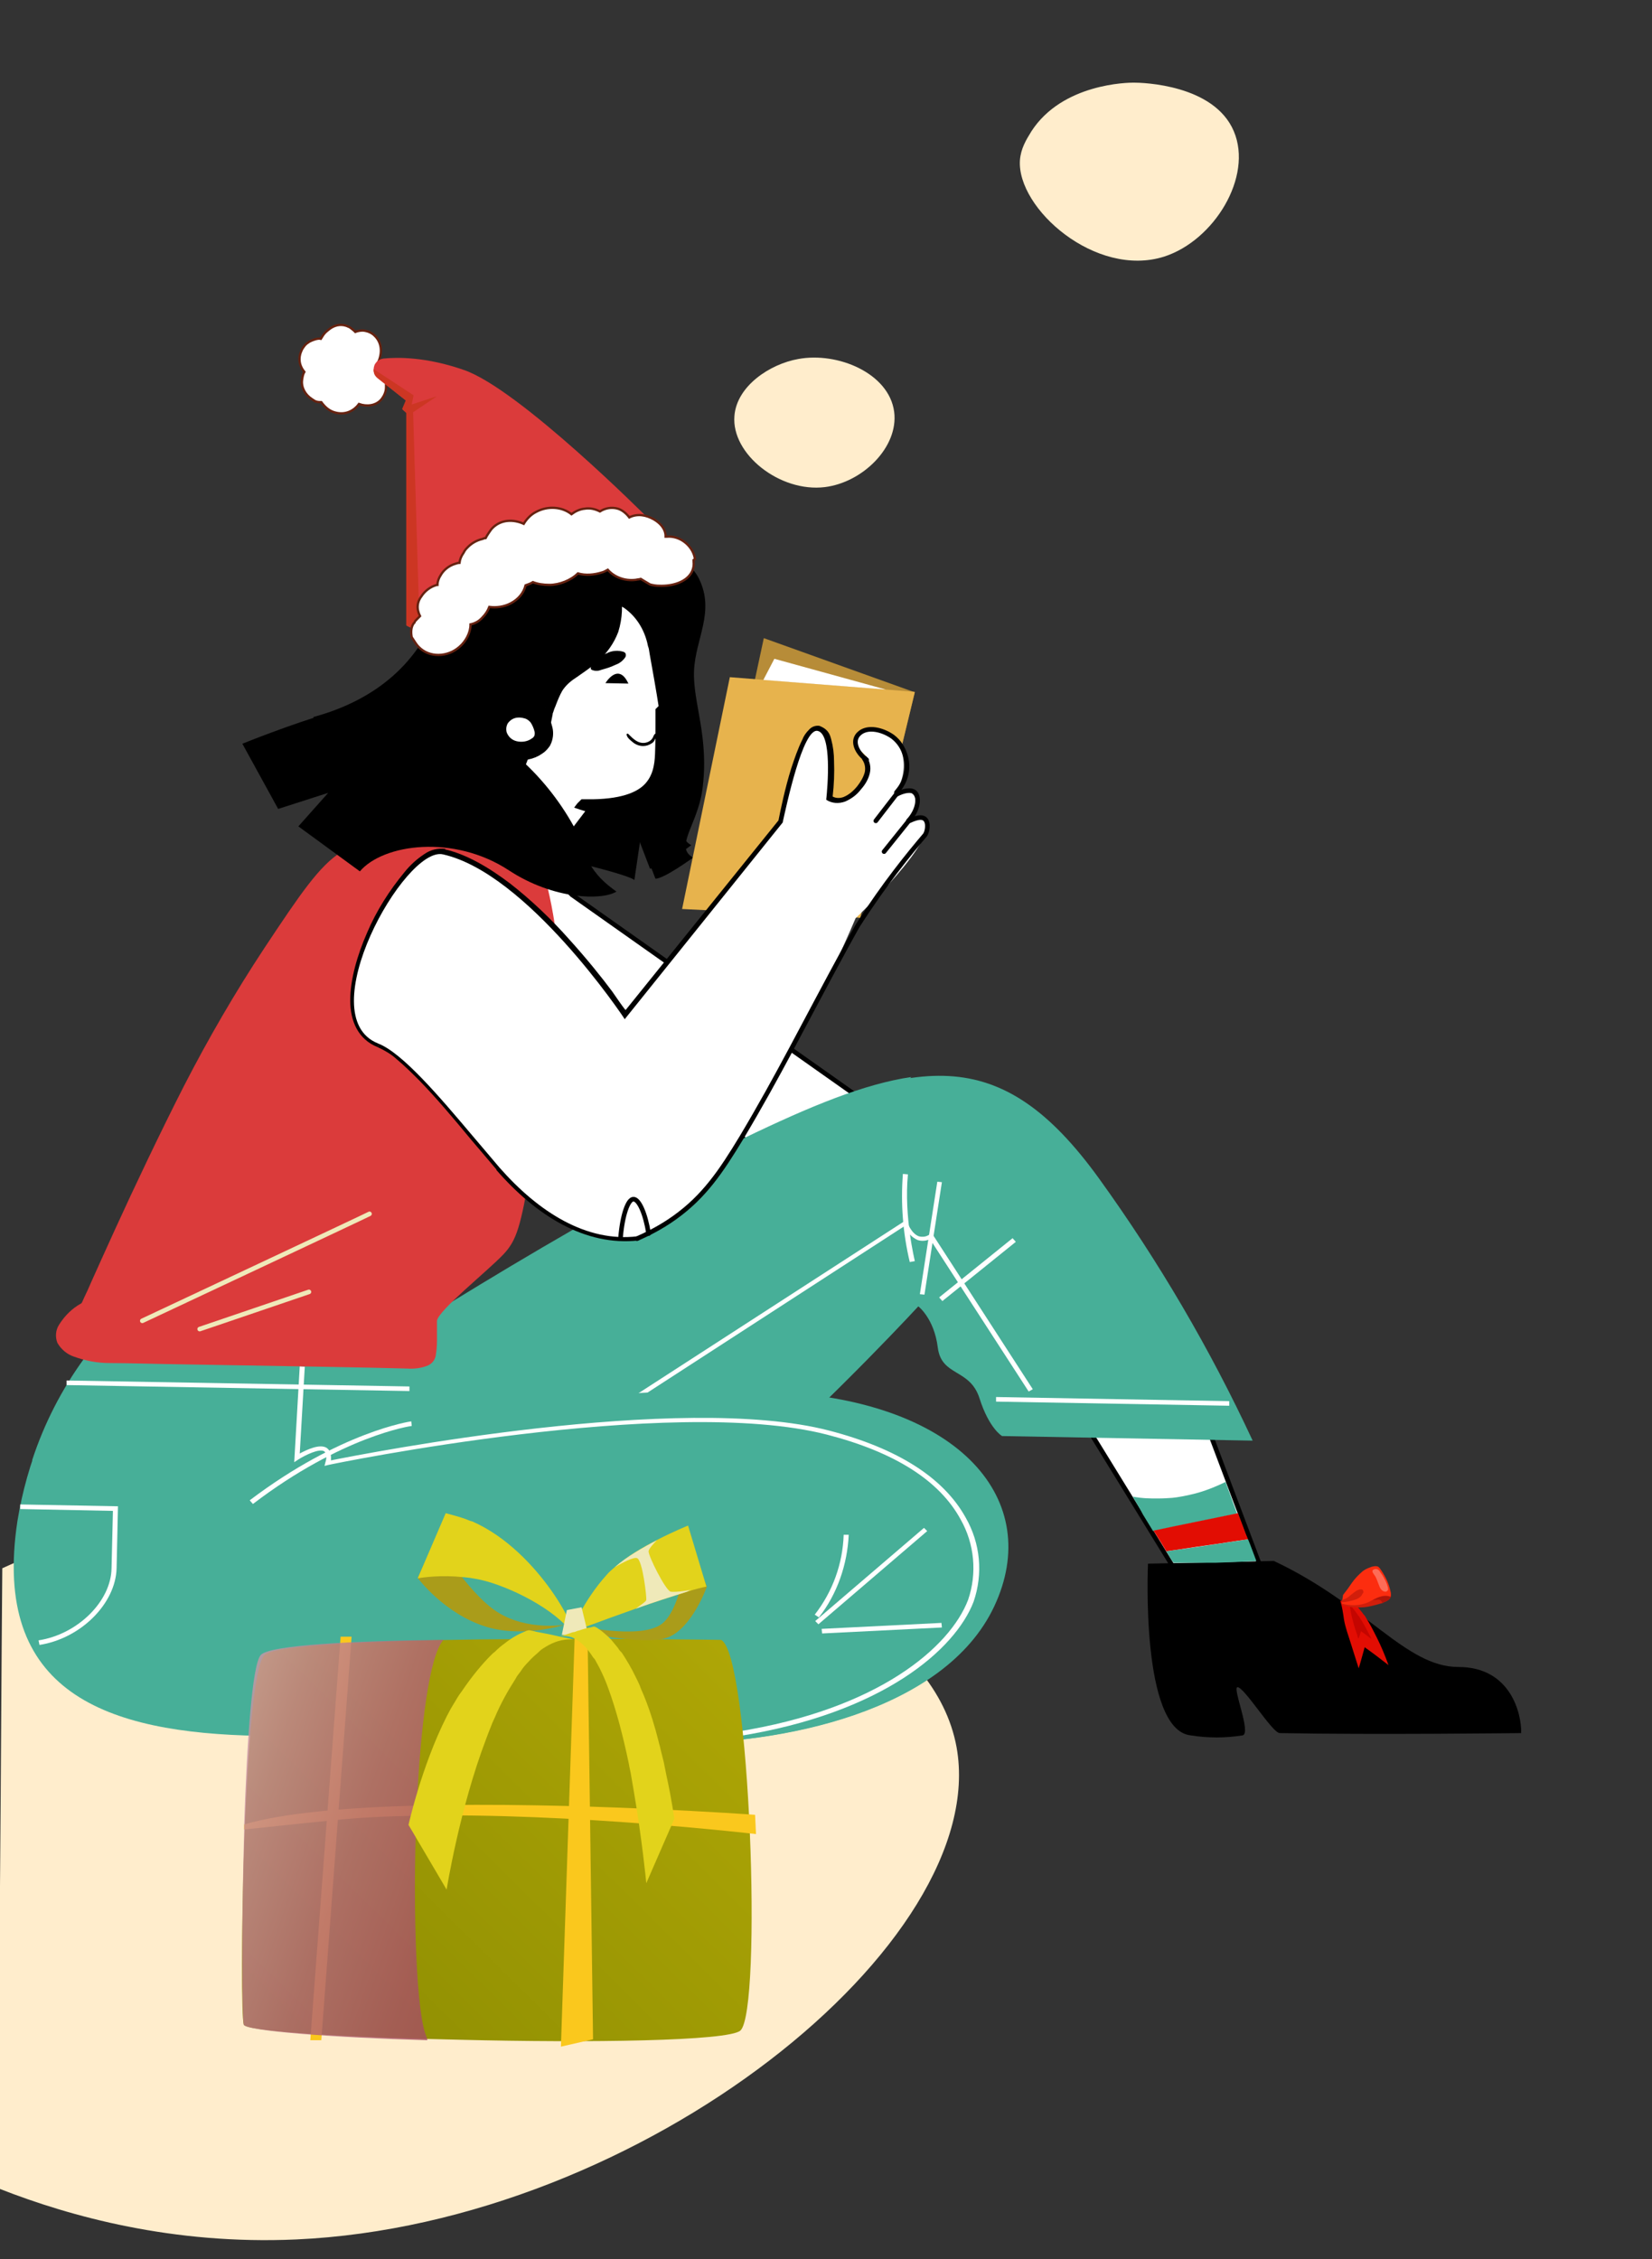 <?xml version="1.0" encoding="utf-8"?>
<!-- Generator: Adobe Illustrator 24.0.1, SVG Export Plug-In . SVG Version: 6.00 Build 0)  -->
<svg version="1.1" id="Слой_1" xmlns="http://www.w3.org/2000/svg" xmlns:xlink="http://www.w3.org/1999/xlink" x="0px" y="0px"
	 viewBox="0 0 359.9 492.1" style="enable-background:new 0 0 359.9 492.1;" xml:space="preserve">
<rect x="0" y="0" width="359.9" height="492.1" fill="#333333" stroke="none"/>
<style type="text/css">
	.st0{fill:#FFEDCC;}
	.st1{fill:#FFFFFF;}
	.st2{fill:none;stroke:#000000;stroke-width:4;stroke-miterlimit:10;}
	.st3{fill:#FFFFFF;stroke:#000000;}
	.st4{fill:#47AF98;}
	.st5{fill:none;stroke:#FFFFFF;stroke-width:0.83;stroke-miterlimit:10;}
	.st6{fill:#FFFFFF;stroke:#000000;stroke-width:4;}
	.st7{fill:#DB3B3B;}
	.st8{fill:none;stroke:#EFE9B9;stroke-linecap:round;stroke-linejoin:round;stroke-miterlimit:10;}
	.st9{fill:#B78C38;}
	.st10{fill:#E7B34D;}
	.st11{fill-rule:evenodd;clip-rule:evenodd;fill:#FFFFFF;}
	.st12{fill:#E20D03;}
	.st13{fill:#C40500;}
	.st14{fill:#D11E0B;}
	.st15{fill:#AF1509;}
	.st16{fill:#FC2D0F;}
	.st17{opacity:0.3;fill:#FFFFFF;enable-background:new    ;}
	.st18{display:none;}
	.st19{display:inline;fill:#FFEDCC;}
	.st20{display:inline;fill:#8FB552;}
	.st21{display:inline;fill:#81A836;}
	.st22{display:inline;fill:#709325;}
	.st23{display:inline;fill:#E8723D;}
	.st24{display:inline;fill:#DD5D2A;}
	.st25{display:inline;fill:#CE4313;}
	.st26{fill:#FFFFFF;stroke:#662210;stroke-width:0.5;stroke-miterlimit:10;}
	.st27{fill:#CC3623;}
	.st28{fill:#FFFFFF;stroke:#662211;stroke-width:0.5;stroke-miterlimit:10;}
	.st29{fill:none;stroke:#000000;stroke-linecap:round;stroke-miterlimit:10;}
	.st30{fill:#7C9CCD;}
	.st31{fill:#A4E7ED;}
	.st32{fill:#FAC81D;}
	.st33{fill:url(#SVGID_1_);}
	.st34{opacity:0.8;fill:url(#SVGID_2_);}
	.st35{fill:#AA9C1A;}
	.st36{fill:#E2D31B;}
	.st37{fill:#EFE9B9;}
	.st38{fill:url(#SVGID_3_);}
</style>
<path class="st0" d="M208.4,380.6C216,423,140,484.4,64.5,487.8c-26.8,1.2-49.2-5-64.5-11c0-22,0-44,0-66
	c0.2-23.1,0.3-46.2,0.5-69.2c18.5-8.4,83.2-35.1,150.9-7.6C170.5,341.8,203.8,355.3,208.4,380.6z"/>
<path class="st1" d="M206.2,283.1l-0.6-0.8l13.8-12.9l0.5,0.8L206.2,283.1z"/>
<path class="st2" d="M206.9,175.7"/>
<path class="st3" d="M124.6,194.9l71.4,50.4l-29.2,7.4l-61-59.1l10.3-7.6L124.6,194.9z"/>
<path d="M118.3,186.2c19.6,4.4,19.9,5.5,19.9,5.5l1.3-8.8l3.3,8.5c1.9,0,8.2-4.6,8.2-4.6c-4.2-2.3,0.9-7,2-14.7
	c1.6-11.5-2.1-19-1.8-26s4.6-12.8,1.1-20s-13.1-5-18.9-5.2c-19.4-9.1-34-0.4-37.9,11.3s-13.2,20.2-27.3,24
	C68.4,156.2,98.8,181.9,118.3,186.2z"/>
<path d="M151.8,172.3c-1.9,5.9-4.9,9.7-1.2,11.8c0,0-6.9,5.2-9,5.1l-3.6-9.4l-1.4,9.7c0,0-0.4-1.2-21-5.9c0.8-2.5,1.8-5,3-7.4
	c0.5-1,1.2-2,2-2.8c1-1,2.3-1.8,3.2-2.9c1.8-2.1,1.5-4.8,2-7.3c0.4-2.1,2-3.8,3.4-5.4c1.3-1.4,2.7-2.7,3.9-4.2
	c3.1-3.9,3.9-9,3.5-13.8c-0.6-6-2.3-5.5-4.1-11.2l1.6-2.2c3.2,1.6,8.1-0.6,11.1,1.6c4.6,3.3,4.6,9.4,3.9,11.6
	c-1.5,5.2,2.2,10.1,1.1,25.3C150,167.3,151.3,169.8,151.8,172.3z"/>
<path class="st3" d="M311.3,368.1c-2-1-4.1-1.9-6.2-2.6c-2.3-0.8-4.5-1.5-6.3-2.1l-2.1-0.6l-0.6-0.2c-0.1,0-0.1-0.1-0.2-0.1l0,0
	l0.2-0.5l-0.2,0.5l0,0h-0.1l-16.2-8.4l-0.2-0.1l-0.1-0.2L263,310.6l-27-1.1l28,45.5l0.2,0.3l-0.2,0.3l0,0l0,0l0,0
	c0,0.1-0.1,0.2-0.2,0.3c-0.1,0.3-0.4,0.6-0.5,1.1c-0.5,1-0.8,2.1-0.9,3.2s0.3,2.2,1.1,3c0.9,0.8,2.5,1.4,5.4,1.5
	c5.9,0.1,17.4,1.3,27.3,2.5c5,0.6,9.6,1.2,13,1.6c1.7,0.2,3,0.4,4,0.5c0.1,0,0.3,0,0.4,0l-0.2-0.2
	C312.8,368.8,312,368.4,311.3,368.1z"/>
<path class="st4" d="M60.9,358.7c0,0,11.5,0.2,40.6,0.7s98.5-74.9,98.5-74.9s3.5,2.6,4.3,9s7,4.5,9.1,11.1s4.9,8.2,4.9,8.2l54.6,1
	c-9.3-20-20.5-39.1-33.4-57c-21.7-30.1-39.9-26.8-77.6-8.6S76,297.9,76,297.9L60.9,358.7z"/>
<path class="st4" d="M200.1,284.5c0,0-69.3,75.4-98.5,74.9S61,358.7,61,358.7l15-61c0,0,48.2-31.5,85.9-49.7
	c14.7-7.1,26.4-11.9,36.6-13.4C186,252,200.1,284.5,200.1,284.5z"/>
<path class="st1" d="M197,267.1c0.6,1.3,1.6,2.4,2.9,3c0.9,0.3,1.9,0.2,2.7-0.2l21.5,33.2l0.9-0.5l-22-34l-0.5,0.3
	c-0.7,0.5-1.5,0.6-2.3,0.4c-1.7-0.6-2.5-3-2.5-3l-0.2-0.6L88.8,336l0.6,0.8L197,267.1z"/>
<path class="st4" d="M18.6,295.6c-7.7,10.6-12.7,22.8-14.8,35.7c-5.7,37.4,19.3,46.2,52.7,46.8l88.9,1.6
	c24.5,0.4,60.4-6.8,71.2-29.8s-7.2-44.6-47.3-46.7s-79.6,6.9-79.6,6.9L89,296.8L18.6,295.6z"/>
<path class="st4" d="M145.4,379.7c-17.3-0.3-38-0.7-60.4-1.1c16.2,0.3,75.3-15.7,92.9-25.1c0,0,7.6,16.6,32.2,5.6
	C195.3,374.8,166.2,380,145.4,379.7z"/>
<path class="st1" d="M202,333.5l-23.7,20.3l-0.7-0.7l23.7-20.3L202,333.5z"/>
<path class="st1" d="M205.2,354.5l-26.1,1.3l-0.1-1l26.1-1.3L205.2,354.5z"/>
<path class="st1" d="M184.9,334.3h-1.1c-0.2,6.3-2.4,12.4-6.3,17.4l0.9,0.6C182.4,347.2,184.6,340.8,184.9,334.3z"/>
<path class="st1" d="M25.4,341.6l0.3-13.5l-21.3-0.4v1l20.2,0.4l-0.3,12.5c-0.1,7.2-7.4,14.4-15.9,15.7l0.2,1
	C17.6,356.9,25.2,349.3,25.4,341.6z"/>
<path class="st4" d="M89.4,306c-7.4,0.3-24.6,1.6-36,7.2c-14.2,7-33.7,15.2-46.4,4.9c2.6-8,6.5-15.6,11.5-22.4l70.3,1.2L89.4,306z"
	/>
<path class="st1" d="M89.7,310.6l-0.1-1c-0.1,0-15.4,2.2-35.2,17.2l0.7,0.8C74.5,312.8,89.5,310.6,89.7,310.6z"/>
<path class="st1" d="M89.2,302v1l-74.7-1.3v-1L89.2,302z"/>
<path class="st1" d="M212.1,348.9c2.1-6.1,1.5-12.7-1.7-18.3c-4.8-8.7-14.8-15.1-29.8-19c-32.5-8.4-100.5,4.9-108.5,6.5
	c0.1-1.3-0.2-2.2-0.9-2.7c-1.5-1-4.4,0.4-5.9,1.2l1.1-18.9l-1.1-0.1l-1.2,20.9l0.9-0.6c1.6-1,4.5-2.4,5.6-1.8
	c0.6,0.4,0.6,1.5,0.3,2.4l-0.2,0.8l0.8-0.2c0.8-0.2,74.6-15.4,108.7-6.6c14.7,3.8,24.5,10,29.1,18.5c3,5.3,3.6,11.7,1.6,17.5
	c-3.9,10.2-19.4,23.8-50.4,28.7l0.2,1C192.3,373.2,208.1,359.3,212.1,348.9z"/>
<path d="M331.4,377.5c0,0-32.3,0.4-52.6,0c-1.6,0-7.7-10-9.2-10c-1.2,0,3.1,10.1,1.1,10.5c-3.7,0.6-7.6,0.6-11.3,0
	c-11-1.2-9.3-37.4-9.3-37.4l27.4-0.6c20.2,9.5,28.7,23.1,40.2,23.1S331.5,373.4,331.4,377.5z"/>
<path class="st1" d="M267.8,305.2v1l-50.8-0.9v-1L267.8,305.2z"/>
<path class="st1" d="M205.2,257.5l-3.8,24.5l-1-0.1l3.8-24.5L205.2,257.5z"/>
<path class="st1" d="M199.3,274.7c0-0.1-2.4-9.7-1.5-18.9l-1.1-0.1c-0.5,6.5,0,12.9,1.5,19.2L199.3,274.7z"/>
<path class="st1" d="M221.3,270.5l-0.7-0.8l-16,12.9l0.7,0.8L221.3,270.5z"/>
<path class="st5" d="M151.1,242.1l-4.2-11.6"/>
<path class="st6" d="M137,130.7c-1-0.6-2.1-1.1-3.2-1.4c-0.2-0.1-0.4-0.1-0.6-0.1c0.5,2.6,0.4,5.2-0.4,7.8c-0.8,2.1-2.1,3.9-3.7,5.4
	c-1.2,1.1-2.5,2-3.8,2.9l-1,0.7c-1.4,0.9-2.6,2-3.5,3.4l0,0c-0.7,1.2-1.2,2.5-1.7,3.8c-0.3,0.6-0.4,1.2-0.6,1.6l-0.1,0.5v0.1l0,0
	l0,0l-0.1,0.5l-0.5-0.1h-0.1c0,0-0.2,0-0.3-0.1s-0.7-0.1-1.2-0.2c-1.2-0.1-2.3-0.2-3.5-0.2c-1.1,0-2.3,0.2-3.3,0.7
	c-0.4,0.2-0.7,0.5-0.9,0.8c-0.2,0.4-0.4,0.8-0.3,1.2l0,0c0,0.1,0,0.2,0,0.4c0.1,1.8,1.1,3.5,2.6,4.6c0.4,0.3,0.9,0.6,1.4,0.7
	c0.1,0,0.3,0.1,0.4,0.1h0.1l0,0l0.7,0.1l-0.2,0.6c-2.8,7.9-8.8,14.1-14.1,18.4c-2.2,1.8-4.6,3.4-7,4.9c-0.7,0.4-1.3,0.8-1.8,1.1
	l22.3,6.6l14.7-19.2l0.2-0.2h0.3c7.7,0.1,11.9-1.6,14.1-3.9s2.7-5.2,2.8-7.9s0.1-4.8,0.1-6.4c0-0.8,0-1.3,0-1.8v-0.6l0,0v-0.2
	l0.1-0.1l0.7-0.8c-0.7-4.6-1.5-8.9-2.1-12.3c-0.1-0.7-0.2-1.4-0.4-1.9l0,0C142.3,136.3,140.2,132.9,137,130.7z"/>
<path class="st1" d="M127.5,176.7l-3.5,4.6c-4.4-1.1-7.6,2.8-13.6,2.6c-3.4-0.1-5-3.7-5.7-7.1c3.4-3.5,6-7.7,7.7-12.3
	C112.4,164.5,114.9,173.1,127.5,176.7z"/>
<path d="M136.9,148.9c-2.2-4.8-5-0.1-5-0.1L136.9,148.9z"/>
<path d="M128.9,145.9c0.7,0.3,1.4,0.3,2.1,0c1.1-0.3,2.1-0.6,3.1-1.1c0.9-0.3,1.6-0.9,2.1-1.6c0.2-0.3,0.2-0.7,0-1
	c-0.1-0.1-0.2-0.1-0.3-0.2c-1.2-0.4-2.6-0.3-3.7,0.3c-1.4,0.5-2.5,1.4-3.3,2.7c-0.2,0.2-0.2,0.4-0.2,0.7
	C128.7,145.7,128.8,145.8,128.9,145.9z"/>
<path d="M143.1,160.2c-0.1,0.1-0.1,0.4-0.2,0.5c-0.1,0.2-0.2,0.3-0.3,0.5c-0.1,0.3-0.3,0.5-0.6,0.7c-0.6,0.4-1.2,0.6-1.9,0.6
	c-0.8,0-1.6-0.3-2.2-0.8c-0.5-0.4-1.3-1-1.4-1.7c0-0.1,0.1-0.2,0.2-0.2c0.1,0,0.1,0,0.2,0.1c0.5,0.5,1,1,1.6,1.4s1.3,0.6,2,0.5
	s1.4-0.5,1.7-1.1c0.2-0.3,0.2-0.7,0.6-0.9S143.5,159.9,143.1,160.2z"/>
<path class="st1" d="M135.2,153.8c2.8,1.8-0.8,4.2-2.7,4.6s-3.9,0.2-5.1-1.1c-0.3-0.2-0.5-0.6-0.6-0.9c0-0.9,0.5-1.8,1.3-2.1
	C129.7,153.4,133.6,152.8,135.2,153.8z"/>
<path class="st1" d="M118.9,158.9c-1.4,2.1-4,3.4-6.4,1.9c-1.1-0.8-1.4-2.3-0.6-3.4c0.1-0.1,0.2-0.3,0.4-0.4c1-0.8,2.3-1.1,3.6-0.9
	c0.8,0.1,1.7,0.4,2.4,0.7C118.6,157.5,118.8,158.1,118.9,158.9z"/>
<path d="M112.9,156.5c-0.1,0.1-0.1,0.2-0.3,0.1s-0.9,0.4-1.1,0.6c-0.4,0.5-0.7,1.2-0.7,1.8c0,0.1,0,0.1-0.1,0.1s-0.1,0-0.1-0.1
	c-0.2-0.8,0-1.7,0.7-2.2c0.3-0.2,1.2-0.9,1.5-0.5C112.9,156.4,112.9,156.4,112.9,156.5L112.9,156.5L112.9,156.5z"/>
<path d="M114.8,161.3c-0.1,0.1-0.3,0-0.3-0.1c0-0.2,0-0.3,0.1-0.5c0-0.4,0-0.8-0.2-1.1c-0.2-0.5-0.5-1-0.9-1.3
	c-0.1-0.1,0-0.3,0.1-0.2c0.6,0.3,1,0.8,1.2,1.4C115.1,160,115.4,160.8,114.8,161.3z"/>
<path class="st7" d="M74.3,185.6c-4.8,3.1-8.8,9-16.7,20.9c-6.4,9.7-12.2,19.7-17.5,30c-5.2,10.2-10.8,22-15,31.2
	c-2.1,4.6-3.9,8.6-5.2,11.5c-0.6,1.4-1.1,2.5-1.5,3.3c-0.2,0.4-0.3,0.7-0.4,0.9s-0.1,0.2-0.1,0.2l0,0l0,0l-0.5-0.2l0.5,0.2l-0.1,0.2
	l-0.1,0.1c-2,1.1-3.6,2.7-4.8,4.6c-0.8,1.2-0.9,2.7-0.4,4c0.8,1.4,2.1,2.5,3.6,3c2.5,0.9,5.1,1.4,7.7,1.4c3.8,0,9.9,0.2,16.9,0.3
	c17.9,0.3,41.7,0.7,48.1,0.9c1.5,0.1,3.1-0.1,4.5-0.7c0.8-0.4,1.4-1.1,1.6-2c0.2-1.1,0.3-2.2,0.3-3.4c0-0.3,0-0.4,0-0.7l0,0
	c0-0.3,0-3.3,0-3.6c0.2-2.2,11.1-10.9,14.5-14.5c2.9-3.1,3.7-6,5.9-18.6c4.8-28.1,7.2-42.4,4.9-55.4c-0.9-5.3-2.3-10.5-4.1-15.6
	C91.1,175.8,78,183.3,74.3,185.6z"/>
<path class="st8" d="M31,287.7c0,0,48.8-22.9,49.5-23.3"/>
<path class="st8" d="M67.3,281.4l-23.8,8.1"/>
<path d="M72.1,155.2c-8.7,2.5-19.3,6.8-19.3,6.8l7.8,14.2l10.9-3.5L65,180l13.4,9.8c5.1-6,20.5-8.1,32.5-0.2
	c9.6,6.3,20.2,6.6,23.4,4.6c-7.3-5.1-6.6-9.2-9.3-14.2c-3.2-5.8-7.5-11.1-12.5-15.4C112.4,164.5,80.7,152.7,72.1,155.2z"/>
<path class="st9" d="M187.4,200l-31.2-13.4l10.2-47.6l32.9,11.8"/>
<path class="st10" d="M159,147.5L148.6,198l38.8,1.9l11.9-49.2L159,147.5z"/>
<path class="st1" d="M166.3,148.1l2.4-4.6l24.3,6.7"/>
<path d="M96.4,187.1c4.3,1,8.9,3.6,13.4,7.1c4.5,3.6,8.7,7.6,12.5,11.9c3.8,4.1,7,8.2,9.2,11.3c1.1,1.5,2,2.8,2.7,3.7l0.8,1.1
	c0.1,0.1,0.2,0.2,0.3,0.4l1-0.5l-1,0.5l0.8,1.5l1.1-1.4l-0.9-0.7l0.9,0.7l34.2-42.5l0.4-0.2l0.1-0.5l-1.1-0.2l0.1,0.2l-0.1-0.2
	l1.1,0.2c0.4-1.8,1.4-6.9,2.8-11.5c0.6-2,1.3-4,2.2-5.9c0.3-0.6,0.6-1.1,1-1.5c0.1-0.1,0.2-0.1,0.2-0.2c0.1,0.1,0.2,0.1,0.2,0.2
	c0.2,0.4,0.4,0.7,0.5,1.1c0.3,1.4,0.5,2.8,0.5,4.2c0.1,2.7-0.1,5.5-0.4,8.2l1.1,0.1l-0.6,0.9c1.5,1,3.5,1.2,5.2,0.5
	c1.5-0.7,2.9-1.7,3.9-3.1c1-1.1,1.7-2.5,2.1-3.9l-0.5-0.1l0.5,0.1c0.4-1.6,0-3.3-1-4.6l-1.8,1.4c0.6,0.8,0.8,1.8,0.6,2.8
	c-0.3,1.1-0.9,2.1-1.6,3c-0.8,1-1.8,1.9-3,2.4c-0.8,0.3-1.7,0.3-2.4-0.1c0.3-2.6,0.4-5.1,0.3-7.7c0-1.6-0.2-3.2-0.6-4.7
	c-0.2-0.8-0.4-1.3-0.8-1.8c-0.6-0.7-1.3-1-1.8-1.2c-0.1,0.7-0.3,1.5-0.4,2.2l0.4-2.2c-0.9-0.1-1.7,0.2-2.3,0.9
	c-0.6,0.6-1.1,1.3-1.4,2.1c-1,2-1.7,4.1-2.4,6.2c-1.4,4.4-2.4,9.4-2.8,11.4L136.3,220l-0.2-0.2c-0.7-0.9-1.6-2.2-2.7-3.8
	c-2.3-3.1-5.6-7.2-9.4-11.4c-3.9-4.4-8.2-8.5-12.8-12.1c-4.6-3.5-9.5-6.4-14.3-7.5L96.4,187.1z M170.4,179.1L170.4,179.1
	L170.4,179.1L170.4,179.1L170.4,179.1z"/>
<polygon points="178.9,174 178.9,174.7 179.5,175 180.1,174.1 "/>
<path d="M109.9,253.4l-1.8,1.4c8.7,10,19.4,16.7,31,15.4l-0.3-2.2C128.5,269.2,118.4,263.2,109.9,253.4z"/>
<path d="M104.3,246.9L104.3,246.9c-3.8-4.5-7.7-9.1-11.3-12.9c-1.6-1.7-3.4-3.4-5.2-4.9c-1.4-1.2-3-2.3-4.7-3l-0.4,1l-0.4,1
	c1.5,0.7,2.9,1.5,4.1,2.6c1.8,1.5,3.4,3.1,5,4.7c3.6,3.7,7.4,8.2,11.2,12.8l0,0c1.9,2.2,3.8,4.5,5.6,6.6l1.8-1.4
	C108.1,251.3,106.2,249.2,104.3,246.9z"/>
<path d="M83.1,226.1c-3.1-1.2-4.6-4.1-4.6-8.2s1.3-9.1,3.5-13.9c2-4.5,4.6-8.8,7.8-12.6c1.2-1.4,2.5-2.6,4-3.6
	c0.8-0.6,1.7-0.9,2.7-0.8l0.5-2.1c-1.6-0.2-3.2,0.2-4.5,1.1c-1.7,1.1-3.2,2.5-4.4,4c-3.3,4-6.1,8.4-8.1,13.1
	c-2.2,5-3.7,10.3-3.7,14.8s1.7,8.5,6,10.2L83.1,226.1z"/>
<path class="st11" d="M186.4,200c0,0,18.9-17.8,15.1-21.7c-1-1-2.3-0.5-3.6,0.5c1.4-2.3,2.3-4.6,0.9-5.9s-2.7-0.6-4.1,0.6
	c0.4-0.7,0.8-1.4,1.1-2.1c1.3-2.7,1.5-5.8,0.3-8.5s-4.5-4.6-7.5-3.7c-1.3,0.4-2.5,1.6-2.2,2.8c0.3,0.7,0.8,1.4,1.4,1.8
	c0.3,0.3,0.6,0.6,0.9,0.9c0.8,1,1.1,2.4,0.8,3.7s-1,2.5-1.9,3.5c-0.9,1.2-2.1,2.1-3.5,2.7c-1.4,0.5-2.9,0.4-4.1-0.4
	c0.3-2.8,1.3-14.4-1.9-15s-6.8,16.4-7.6,20l-0.1,0.1L136.1,222c-0.4-0.7-21.3-31.8-39.6-35.9c-8.3-1.9-29.1,35.3-14.1,41.2
	c5.3,2.1,13.2,11.4,20.8,20.4c1.9,2.2,3.8,4.5,5.6,6.6c8.6,9.8,19,16.3,30,15C158.4,266.8,186.4,200,186.4,200z"/>
<path d="M146.4,155c-0.6,0.8-1.6,1.3-2.7,1.3c-0.5,0.1-0.5-0.7,0-0.8c0.7,0,1.4-0.3,1.9-0.7c0.4-0.5,0.1-1.2,0.1-1.7
	c-0.1-1-0.3-2-0.6-2.9c-0.2-0.9-0.4-1.8-0.6-2.6c-0.3-1-0.5-2-0.5-3c0-0.2,0.4-0.2,0.4,0c0.3,1.3,0.5,2.6,0.9,3.8s0.5,2.3,0.8,3.4
	c0.2,0.7,0.3,1.3,0.4,2C146.6,154.2,146.6,154.7,146.4,155z"/>
<path class="st6" d="M108.5,160.2c0.6,1.6,1.9,2.8,3.6,3.2s3.5,0.1,4.9-0.9c0.5-0.3,0.8-0.7,1.1-1.1c0.4-0.8,0.5-1.7,0.3-2.5
	c-0.2-0.9-0.6-1.8-1.1-2.6l0,0c-0.6-0.8-1.4-1.4-2.3-1.7c-1-0.3-2-0.4-3-0.2c-0.9,0.2-1.7,0.6-2.4,1.3l0,0
	C108.4,156.8,108,158.6,108.5,160.2z"/>
<g>
	<path class="st4" d="M246.8,326c2.1,0.4,3.9,0.4,5.2,0.4c0.5,0,1.5,0,2.8-0.1c0.5,0,2.3-0.2,4.4-0.7c3.3-0.7,6.1-2,7.8-2.8
		c0.4,1.1,0.8,2.2,1.2,3.3c0.4,1.2,0.9,2.4,1.3,3.6c-6.1,1.3-12.2,2.5-18.3,3.8c-0.7-1.2-1.5-2.4-2.2-3.6
		C248.3,328.5,247.5,327.3,246.8,326z"/>
	<path class="st12" d="M251.3,333.4c0.5,0.7,0.9,1.5,1.4,2.2c0.5,0.8,0.9,1.5,1.4,2.3c3-0.4,5.9-0.9,8.9-1.3s5.9-0.9,8.9-1.3
		c-0.4-0.9-0.8-1.9-1.1-2.8c-0.4-1-0.7-1.9-1.1-2.9C263.5,330.9,257.4,332.1,251.3,333.4z"/>
	<path class="st4" d="M254.1,337.9c0.3,0.5,0.6,0.9,0.8,1.4c0.3,0.4,0.5,0.8,0.8,1.1c2.9,0,6,0,9.1,0c3.1-0.1,6-0.2,8.9-0.4
		c-0.3-0.8-0.6-1.6-0.9-2.4s-0.6-1.6-0.9-2.3C265.9,336.2,260,337.1,254.1,337.9z"/>
</g>
<g>
	<path class="st12" d="M292.8,352.8c0.3,1.7,0.9,3.3,1.4,4.9c0.6,1.9,1.2,3.8,1.8,5.7c0.5-1.6,0.9-3.2,1.3-4.6
		c1.7,1.2,3.4,2.5,5.2,3.9c-0.8-2.2-1.6-4.1-2.5-5.9c-0.8-1.6-1.5-3-2.4-4.4c0-0.1-0.1-0.1-0.1-0.2c-0.1-0.2-0.2-0.3-0.4-0.5
		c-0.5-0.7-1.1-1.4-1.7-2.1c-0.2-0.3-0.4-0.5-0.7-0.7l-2.7-0.2C292.4,350,292.6,351.4,292.8,352.8z"/>
	<path class="st13" d="M295.8,356.6l-0.1-0.4c-0.6-1.7-1.1-3.4-1.4-5c-0.1-0.6-0.2-1.1-0.3-1.7c0.1,0.1,0.2,0.2,0.3,0.3
		c0.5,0.6,1,1.2,1.4,1.8c0.1,0.2,0.2,0.3,0.4,0.5l0.1,0.2c0.9,1.4,1.7,2.9,2.6,4.7l-2.3-1.7l-0.5,1.6
		C295.8,356.8,295.8,356.7,295.8,356.6z"/>
</g>
<g>
	<path class="st14" d="M302.7,346.2c-0.2-0.3-0.4-0.6-0.6-0.8c-0.4-0.2-0.9-0.2-1.3,0s-0.8,0.5-1.2,0.8c0,0,0,0-0.1,0
		c-0.6,0.5-1.3,1-1.9,1.4c-0.4,0.3-0.7,0.5-1.1,0.7c-0.6,0.3-1.3,0.6-1.9,0.7c-0.7,0.1-1.4,0.1-2.2,0l0,0v0.5
		c0.1,0.1,0.3,0.1,0.3,0.1c0.5,0.2,0.9,0.3,1.4,0.4c0.3,0.1,0.7,0.1,1,0.1c0.7,0.1,1.3,0,2,0c1.1-0.1,2.2-0.4,3.3-0.7
		c0.2-0.1,0.5-0.1,0.7-0.2c0.1,0,0.3-0.1,0.4-0.2c0.6-0.2,1.1-0.5,1.4-1C303.1,347.5,303,346.8,302.7,346.2z"/>
	<path class="st15" d="M302.9,348c-0.2,0.5-0.8,0.8-1.4,1c-0.1,0.1-0.3,0.1-0.4,0.2c0-0.2-0.1-0.4-0.3-0.6c-0.4-0.3-0.8-0.1-1.3-0.1
		c-0.4,0-0.8,0.1-1.2,0.1c-0.3,0-0.7,0.1-1,0c-0.1,0-0.3-0.1-0.4-0.2c0,0-0.3-0.3-0.2-0.3c-0.1,0-0.1,0-0.2,0l0,0
		c0.4-0.2,0.8-0.5,1.1-0.7c0.7-0.5,1.3-0.9,1.9-1.4c0,0,0,0,0.1,0c0.4-0.3,0.7-0.6,1.2-0.8c0.4-0.2,1-0.2,1.3,0s0.5,0.4,0.6,0.8
		C303,346.8,303.1,347.5,302.9,348z"/>
	<path class="st16" d="M302.8,346.1c-0.4-1.6-1.2-3.1-2.2-4.5c-0.1-0.1-0.2-0.2-0.3-0.3c-0.4-0.3-1.4-0.1-1.8,0.1
		c-0.6,0.2-1.2,0.5-1.7,0.9c-0.9,0.8-1.6,1.5-2.3,2.5c-0.6,0.9-1.1,1.6-1.9,2.6l-0.3,1.9c1.9,0.5,4,0.5,5.8-0.3
		c1.2-0.6,2.4-1.4,3.8-1.4c0.6,0,1,0.2,1,0.2S303.2,347.6,302.8,346.1z"/>
	<path class="st14" d="M297,346.6c0-0.2-0.2-0.4-0.4-0.4c-0.1,0-0.3,0-0.4,0c-0.3,0.1-0.5,0.2-0.7,0.3c-0.6,0.4-1.2,0.9-1.8,1.4
		c-0.4,0.3-0.9,0.5-1.4,0.6v0.5c0.8,0,1.6-0.2,2.4-0.4c0.8-0.2,1.8-0.6,2.1-1.4C297,347,297.1,346.8,297,346.6z"/>
	<path class="st17" d="M302.4,346c0-0.3-0.2-0.6-0.2-0.8c-0.2-0.5-0.4-1-0.7-1.5c-0.2-0.4-0.4-0.7-0.7-1.1c-0.2-0.3-0.4-0.7-0.8-0.8
		c-0.3-0.1-0.6,0-0.8,0.1c-0.3,0.2-0.2,0.5-0.1,0.7c0.2,0.3,0.4,0.6,0.6,0.9c0.3,0.6,0.5,1.3,0.8,2c0.2,0.6,0.7,1.2,1.3,1.2
		c0.2,0,0.3,0,0.4-0.2C302.4,346.5,302.4,346.3,302.4,346z"/>
</g>
<g class="st18">
	<path class="st19" d="M191.8,89.7c0.1,2.2,0.2,9.7-4.1,12c-1.2,0.6-2,0.5-9.1-0.2c-8.7-0.9-9.8-0.8-11.6-2c-2.7-1.9-4-4.6-4.8-6.3
		c-1-2.3-2.5-5.4-1.6-8.5c1.7-5.5,10.4-7.5,16.2-7.3c2,0.2,8.2,0.5,12.1,5.4C190.4,84.9,191.4,87.3,191.8,89.7z"/>
	<path class="st20" d="M192.6,94.7c-0.6,1.6-1.5,3-2.6,4.3c-0.9,1-2,1.9-3.3,2.6c-0.4,0.2-0.8,0.4-1.2,0.6c-0.1,0.1-0.2,0.1-0.3,0.2
		c-0.1,0-0.2,0.1-0.2,0.1c-0.2,0.1-0.3,0.2-0.4,0.2c-0.1,0-0.2,0.1-0.2,0.1s0,0-0.1,0l0,0c-0.1,0-0.2,0.1-0.3,0.1c0,0,0,0-0.1,0
		s-0.2,0.1-0.3,0.1l0,0c-0.1,0-0.2,0.1-0.2,0.1c-0.2,0.1-0.3,0.1-0.4,0.2c-0.1,0-0.2,0.1-0.2,0.1c-0.4,0.1-0.8,0.2-1.2,0.3
		c-0.2,0-0.2,0.1-0.4,0.1c-0.1,0-0.1,0-0.2,0.1c-0.2,0.1-0.4,0.1-0.6,0.2h-0.1c-0.2,0.1-0.5,0.1-0.7,0.2c-0.5,0.1-1,0.2-1.6,0.2
		c-0.1,0-0.2,0-0.2,0c-0.1,0-0.1,0-0.2,0c-0.2,0-0.3,0-0.5,0.1c-0.1,0-0.2,0-0.2,0c-0.1,0-0.2,0-0.2,0c-0.1,0-0.2,0-0.3,0
		s-0.2,0-0.2,0c-0.1,0-0.2,0-0.2,0c-0.1,0-0.1,0-0.2,0s-0.2,0-0.3,0s-0.1,0-0.2,0c-0.1,0-0.2,0-0.3,0c-1.2,0-2.3-0.1-3.5-0.3
		c-0.2,0-0.2-0.1-0.4-0.1c-0.1,0-0.2,0-0.2-0.1l0,0c-0.1,0-0.2-0.1-0.3-0.1s-0.2,0-0.2-0.1c-0.1,0-0.1,0-0.2,0s-0.2,0-0.2-0.1
		c-0.4-0.1-0.8-0.2-1.2-0.4c-0.1,0-0.1-0.1-0.2-0.1s-0.1-0.1-0.2-0.1s-0.2-0.1-0.2-0.1l0,0c-0.1,0-0.2-0.1-0.2-0.1
		c-0.1-0.1-0.2-0.1-0.3-0.2c-0.1,0-0.2-0.1-0.2-0.1c-0.1-0.1-0.2-0.1-0.3-0.2s-0.2-0.1-0.2-0.2c-0.4-0.2-0.7-0.4-1-0.6
		c-0.1,0-0.1-0.1-0.2-0.1c0,0-0.1,0-0.1-0.1c-0.1,0-0.1-0.1-0.2-0.1c-0.1-0.1-0.1-0.1-0.2-0.2l0,0c-0.1-0.1-0.2-0.2-0.3-0.2l0,0
		c-0.1-0.1-0.2-0.2-0.2-0.2c-0.1,0-0.1-0.1-0.2-0.1l-0.1-0.1c-0.1-0.1-0.1-0.1-0.2-0.2c-0.1-0.1-0.2-0.2-0.2-0.2
		c-0.1-0.1-0.2-0.2-0.2-0.2c-0.1-0.1-0.2-0.2-0.2-0.2s0,0-0.1-0.1s-0.2-0.2-0.2-0.2c-0.1-0.1-0.1-0.1-0.2-0.2S163,99.1,163,99
		c-0.1-0.1-0.2-0.2-0.2-0.2l0,0c-0.1-0.1-0.1-0.2-0.2-0.2c0,0,0-0.1-0.1-0.1c-0.1-0.1-0.1-0.2-0.2-0.2c-0.2-0.2-0.2-0.4-0.4-0.5
		c-0.1-0.1-0.1-0.2-0.2-0.2c-0.1-0.1-0.1-0.2-0.2-0.2c0-0.1-0.1-0.1-0.1-0.2c-0.2-0.2-0.2-0.5-0.4-0.7c0-0.1-0.1-0.2-0.1-0.2
		c-0.1-0.1-0.1-0.2-0.2-0.3c0-0.1-0.1-0.2-0.1-0.2c-0.1-0.1-0.1-0.2-0.2-0.3c0-0.1,0-0.1-0.1-0.2c0-0.1-0.1-0.2-0.1-0.3
		c0-0.1,0-0.1-0.1-0.2c0-0.1-0.1-0.2-0.1-0.2v-0.1c0-0.1-0.1-0.2-0.1-0.2c-0.1-0.2-0.1-0.4-0.2-0.5c0-0.1-0.1-0.2-0.1-0.2
		c0-0.1,0-0.2-0.1-0.2c0-0.1,0-0.2-0.1-0.2c0-0.2-0.1-0.3-0.1-0.5c0-0.1,0-0.2,0-0.2v-0.2c0-0.2,0-0.3-0.1-0.5c0-0.1,0-0.2,0-0.2
		v-0.2c0-0.2,0-0.3,0-0.5c0-0.1,0-0.1,0-0.2s0-0.2,0-0.2c0-0.1,0-0.2,0-0.3s0-0.2,0-0.3c0-0.4,0-0.8,0.1-1.1
		c0.2-2.3,0.8-4.5,1.7-6.6c0.3-0.7,0.7-1.4,1.2-2.1c0.9-1.5,2-2.8,3.4-3.9c1-0.9,2.1-1.6,3.3-2.2c1.9-0.9,4-1.3,6.2-1.2
		c1.8,0,3.6,0.4,5.3,0.9c1.8,0.5,3.4,1.4,5,2.4c0.1,0.1,0.2,0.2,0.3,0.2c0.9,0.6,1.7,1.2,2.4,2c1.7,1.6,3.1,3.5,3.9,5.9
		c0.3,0.9,0.5,1.7,0.6,2.6C193.9,89.5,193.6,92.2,192.6,94.7z"/>
	<path class="st21" d="M180.1,86.7c-0.1-0.1-0.1-0.2-0.2-0.3c-0.7-1.1-2-1.7-3.3-1.6c-2.5,0.2-4.3,2.9-3.5,5.3
		c0.4,1.1,1.2,2,2.3,2.3c1,0.3,2.1,0.1,3-0.4c0.8-0.4,1.4-1,1.7-1.8C180.7,89,180.7,87.7,180.1,86.7z"/>
	<path class="st21" d="M192.6,94.7c-0.6,1.6-1.5,3-2.6,4.3c-0.9,1-2,1.9-3.3,2.6c-0.4,0.2-0.8,0.4-1.2,0.6c-0.1,0.1-0.2,0.1-0.3,0.2
		c-0.1,0-0.2,0.1-0.2,0.1c-0.2,0.1-0.3,0.2-0.4,0.2c-0.1,0-0.2,0.1-0.2,0.1s0,0-0.1,0l0,0c-0.1,0-0.2,0.1-0.3,0.1c0,0,0,0-0.1,0
		s-0.2,0.1-0.3,0.1l0,0c-0.1,0-0.2,0.1-0.2,0.1c-0.2,0.1-0.3,0.1-0.4,0.2c-0.1,0-0.2,0.1-0.2,0.1c-0.4,0.1-0.8,0.2-1.2,0.3
		c-0.2,0-0.2,0.1-0.4,0.1c-0.1,0-0.1,0-0.2,0.1c-0.2,0.1-0.4,0.1-0.6,0.2h-0.1c-0.2,0.1-0.5,0.1-0.7,0.2c-0.5,0.1-1,0.2-1.6,0.2
		c-0.1,0-0.2,0-0.2,0c-0.1,0-0.1,0-0.2,0c-0.2,0-0.3,0-0.5,0.1c-0.1,0-0.2,0-0.2,0c-0.1,0-0.2,0-0.2,0c-0.1,0-0.2,0-0.3,0
		s-0.2,0-0.2,0c-0.1,0-0.2,0-0.2,0c-0.1,0-0.1,0-0.2,0s-0.2,0-0.3,0s-0.1,0-0.2,0c-0.1,0-0.2,0-0.3,0c-1.2,0-2.3-0.1-3.5-0.3
		c-0.2,0-0.2-0.1-0.4-0.1c-0.1,0-0.2,0-0.2-0.1l0,0c-0.1,0-0.2-0.1-0.3-0.1s-0.2,0-0.2-0.1c-0.1,0-0.1,0-0.2,0s-0.2,0-0.2-0.1
		c-0.4-0.1-0.8-0.2-1.2-0.4c-0.1,0-0.1-0.1-0.2-0.1s-0.1-0.1-0.2-0.1s-0.2-0.1-0.2-0.1l0,0c-0.1,0-0.2-0.1-0.2-0.1
		c-0.1-0.1-0.2-0.1-0.3-0.2c-0.1,0-0.2-0.1-0.2-0.1c-0.1-0.1-0.2-0.1-0.3-0.2s-0.2-0.1-0.2-0.2c-0.4-0.2-0.7-0.4-1-0.6
		c-0.1,0-0.1-0.1-0.2-0.1c0,0-0.1,0-0.1-0.1c-0.1,0-0.1-0.1-0.2-0.1c-0.1-0.1-0.1-0.1-0.2-0.2l0,0c-0.1-0.1-0.2-0.2-0.3-0.2l0,0
		c-0.1-0.1-0.2-0.2-0.2-0.2c-0.1,0-0.1-0.1-0.2-0.1l-0.1-0.1c-0.1-0.1-0.1-0.1-0.2-0.2c-0.1-0.1-0.2-0.2-0.2-0.2
		c-0.1-0.1-0.2-0.2-0.2-0.2c-0.1-0.1-0.2-0.2-0.2-0.2s0,0-0.1-0.1s-0.2-0.2-0.2-0.2c-0.1-0.1-0.1-0.1-0.2-0.2S163,99.1,163,99
		c-0.1-0.1-0.2-0.2-0.2-0.2l0,0c-0.1-0.1-0.1-0.2-0.2-0.2c0,0,0-0.1-0.1-0.1c-0.1-0.1-0.1-0.2-0.2-0.2c-0.2-0.2-0.2-0.4-0.4-0.5
		c-0.1-0.1-0.1-0.2-0.2-0.2c-0.1-0.1-0.1-0.2-0.2-0.2c0-0.1-0.1-0.1-0.1-0.2c-0.2-0.2-0.2-0.5-0.4-0.7c0-0.1-0.1-0.2-0.1-0.2
		c-0.1-0.1-0.1-0.2-0.2-0.3c0-0.1-0.1-0.2-0.1-0.2c-0.1-0.1-0.1-0.2-0.2-0.3c0-0.1,0-0.1-0.1-0.2c0-0.1-0.1-0.2-0.1-0.3
		c0-0.1,0-0.1-0.1-0.2c0-0.1-0.1-0.2-0.1-0.2v-0.1c0-0.1-0.1-0.2-0.1-0.2c-0.1-0.2-0.1-0.4-0.2-0.5c0-0.1-0.1-0.2-0.1-0.2
		c0-0.1,0-0.2-0.1-0.2c0-0.1,0-0.2-0.1-0.2c0-0.2-0.1-0.3-0.1-0.5c0-0.1,0-0.2,0-0.2v-0.2c0-0.2,0-0.3-0.1-0.5c0-0.1,0-0.2,0-0.2
		v-0.2c0-0.2,0-0.3,0-0.5c0-0.1,0-0.1,0-0.2s0-0.2,0-0.2c0-0.1,0-0.2,0-0.3s0-0.2,0-0.3c0-0.4,0-0.8,0.1-1.1
		c0.2-2.3,0.8-4.5,1.7-6.6c0.3-0.7,0.7-1.4,1.2-2.1c-0.2,0.9-0.4,1.9-0.5,2.7c0,0.1,0,0.2,0,0.2c-0.2,3.9,1.2,7.9,3.8,10.8l0.1,0.1
		c0.9,0.9,1.9,1.8,3,2.4c0.6,0.4,1.3,0.7,2,0.9c2.3,0.9,4.8,1.2,7.3,1c0.1,0,0.2,0,0.2,0c1.4-0.1,2.9-0.3,4.3-0.7
		c0.5-0.2,0.9-0.3,1.4-0.5c1.8-0.8,3.4-2,4.5-3.6c0.3-0.5,0.5-1,0.8-1.5c0.5-1.5,0.8-3.1,0.8-4.8c0-0.4,0-0.9,0-1.2
		c-0.1-2.7-0.5-5.3-1.6-7.8c1.7,1.6,3.1,3.5,3.9,5.9c0.3,0.9,0.5,1.7,0.6,2.6C193.9,89.5,193.6,92.2,192.6,94.7z"/>
	<path class="st22" d="M186.8,101.6c-0.4,0.2-0.8,0.4-1.2,0.6c-0.1,0.1-0.2,0.1-0.3,0.2c-0.1,0-0.2,0.1-0.2,0.1
		c-0.2,0.1-0.3,0.2-0.4,0.2c-0.1,0-0.2,0.1-0.2,0.1s0,0-0.1,0l0,0c-0.1,0-0.2,0.1-0.3,0.1c0,0,0,0-0.1,0s-0.2,0.1-0.3,0.1l0,0
		c-0.1,0-0.2,0.1-0.2,0.1c-0.2,0.1-0.3,0.1-0.4,0.2c-0.1,0-0.2,0.1-0.2,0.1c-0.4,0.1-0.8,0.2-1.2,0.3c-0.2,0-0.2,0.1-0.4,0.1
		c-0.1,0-0.1,0-0.2,0.1c-0.2,0.1-0.4,0.1-0.6,0.2h-0.1c-0.2,0.1-0.5,0.1-0.7,0.2c-0.5,0.1-1,0.2-1.6,0.2c-0.1,0-0.2,0-0.2,0
		c-0.1,0-0.1,0-0.2,0c-0.2,0-0.3,0-0.5,0.1c-0.1,0-0.2,0-0.2,0c-0.1,0-0.2,0-0.2,0c-0.1,0-0.2,0-0.3,0s-0.2,0-0.2,0
		c-0.1,0-0.2,0-0.2,0c-0.1,0-0.1,0-0.2,0s-0.2,0-0.3,0s-0.1,0-0.2,0c-0.1,0-0.2,0-0.3,0c-1.2,0-2.3-0.1-3.5-0.3
		c-0.2,0-0.2-0.1-0.4-0.1c-0.1,0-0.2,0-0.2-0.1l0,0c-0.1,0-0.2-0.1-0.3-0.1s-0.2,0-0.2-0.1c-0.1,0-0.1,0-0.2,0s-0.2,0-0.2-0.1
		c-0.4-0.1-0.8-0.2-1.2-0.4c-0.1,0-0.1-0.1-0.2-0.1s-0.1-0.1-0.2-0.1s-0.2-0.1-0.2-0.1l0,0c-0.1,0-0.2-0.1-0.2-0.1
		c-0.1-0.1-0.2-0.1-0.3-0.2c-0.1,0-0.2-0.1-0.2-0.1c-0.1-0.1-0.2-0.1-0.3-0.2s-0.2-0.1-0.2-0.2c-0.4-0.2-0.7-0.4-1-0.6
		c-0.1,0-0.1-0.1-0.2-0.1c0,0-0.1,0-0.1-0.1c-0.1,0-0.1-0.1-0.2-0.1c-0.1-0.1-0.1-0.1-0.2-0.2l0,0c-0.1-0.1-0.2-0.2-0.3-0.2l0,0
		c-0.1-0.1-0.2-0.2-0.2-0.2c-0.1,0-0.1-0.1-0.2-0.1l-0.1-0.1c-0.1-0.1-0.1-0.1-0.2-0.2c-0.1-0.1-0.2-0.2-0.2-0.2
		c-0.1-0.1-0.2-0.2-0.2-0.2c-0.1-0.1-0.2-0.2-0.2-0.2s0,0-0.1-0.1s-0.2-0.2-0.2-0.2c-0.1-0.1-0.1-0.1-0.2-0.2s-0.2-0.2-0.2-0.3
		c-0.1-0.1-0.2-0.2-0.2-0.2l0,0c-0.1-0.1-0.1-0.2-0.2-0.2c0,0,0-0.1-0.1-0.1c-0.1-0.1-0.1-0.2-0.2-0.2c-0.2-0.2-0.2-0.4-0.4-0.5
		c-0.1-0.1-0.1-0.2-0.2-0.2c-0.1-0.1-0.1-0.2-0.2-0.2c0-0.1-0.1-0.1-0.1-0.2c-0.2-0.2-0.2-0.5-0.4-0.7c0-0.1-0.1-0.2-0.1-0.2
		c-0.1-0.1-0.1-0.2-0.2-0.3c0-0.1-0.1-0.2-0.1-0.2c-0.1-0.1-0.1-0.2-0.2-0.3c0-0.1,0-0.1-0.1-0.2c0-0.1-0.1-0.2-0.1-0.3
		c0-0.1,0-0.1-0.1-0.2c0-0.1-0.1-0.2-0.1-0.2v-0.1c0-0.1-0.1-0.2-0.1-0.2c-0.1-0.2-0.1-0.4-0.2-0.5c0-0.1-0.1-0.2-0.1-0.2
		c0-0.1,0-0.2-0.1-0.2c0-0.1,0-0.2-0.1-0.2c0-0.2-0.1-0.3-0.1-0.5c0-0.1,0-0.2,0-0.2v-0.2c0-0.2,0-0.3-0.1-0.5c0-0.1,0-0.2,0-0.2
		v-0.2c0-0.2,0-0.3,0-0.5c0-0.1,0-0.1,0-0.2s0-0.2,0-0.2c0-0.1,0-0.2,0-0.3s0-0.2,0-0.3c0-0.4,0-0.8,0.1-1.1c0.1,1.6,0.4,3.1,1,4.6
		c0.1,0.2,0.2,0.4,0.2,0.5c1.2,2.7,3.2,5,5.6,6.6c0.7,0.5,1.4,0.8,2.1,1.1c2.2,0.9,4.5,1.3,7,1.5c0.5,0,1.2,0.1,1.7,0.1
		c2.2,0,4.5-0.3,6.6-0.9C185.2,102.2,186,102,186.8,101.6z"/>
	<path class="st23" d="M192.6,94.7c-0.6,1.6-1.5,3-2.6,4.3c-0.9,1-2,1.9-3.3,2.6c-0.4,0.2-0.8,0.4-1.2,0.6c-0.1,0.1-0.2,0.1-0.3,0.2
		c-0.1,0-0.2,0.1-0.2,0.1c-0.2,0.1-0.3,0.2-0.4,0.2c-0.1,0-0.2,0.1-0.2,0.1s0,0-0.1,0c0-0.1,0-0.2-0.1-0.2c-0.2-1.6-0.6-3.1-1.1-4.6
		c-0.9-2.5-2-4.8-3.7-6.8c-0.2-0.2-0.2-0.3-0.4-0.5c-0.7-0.8-1.5-1.5-2.5-1.6h-0.1l0,0l0,0c0,0,0,0-0.1,0c0,0,0.1,0,0.1-0.1
		c1-0.5,2.2-0.5,3.4-0.4c0.2,0,0.4,0.1,0.6,0.1c3.4,0.4,6.6,1.7,9.2,3.7c0.2,0.1,0.2,0.2,0.4,0.3C191.1,93.2,191.8,93.9,192.6,94.7z
		"/>
	<path class="st23" d="M178.8,98.5c-0.1,1.5-0.4,3-0.9,4.5c0,0.1-0.1,0.2-0.1,0.3c-0.2,0.4-0.2,0.7-0.4,1c-0.1,0-0.2,0-0.2,0
		c-0.1,0-0.2,0-0.2,0s-0.2,0-0.3,0s-0.2,0-0.2,0c-0.1,0-0.2,0-0.2,0s-0.1,0-0.2,0c-0.1,0-0.2,0-0.3,0s-0.1,0-0.2,0s-0.2,0-0.3,0
		c-1.2,0-2.3-0.1-3.5-0.3c-0.2,0-0.2-0.1-0.4-0.1c-0.1,0-0.2,0-0.2-0.1l0,0c-0.1,0-0.2-0.1-0.3-0.1s-0.2,0-0.2-0.1
		c-0.1,0-0.1,0-0.2,0s-0.2,0-0.2-0.1c-0.4-0.1-0.8-0.2-1.2-0.4c-0.1,0-0.1-0.1-0.2-0.1s-0.1-0.1-0.2-0.1s-0.2-0.1-0.2-0.1l0,0
		c-0.1,0-0.2-0.1-0.2-0.1c-0.1-0.1-0.2-0.1-0.3-0.2c-0.1,0-0.2-0.1-0.2-0.1c-0.1-0.1-0.2-0.1-0.3-0.2s-0.2-0.1-0.2-0.2
		c-0.4-0.2-0.7-0.4-1-0.6c-0.1,0-0.1-0.1-0.2-0.1c0,0-0.1,0-0.1-0.1c-0.1,0-0.1-0.1-0.2-0.1c-0.1-0.1-0.1-0.1-0.2-0.2
		c0.5-0.2,1-0.5,1.6-0.9c1.6-0.9,3.1-2,4.5-3.2c1.6-1.5,3.1-3.2,4.2-5.2c0.1-0.2,0.2-0.2,0.2-0.4c0.5-0.9,0.9-1.8,0.7-2.8
		c0-0.1,0-0.1,0-0.2c0,0,0,0,0-0.1l0,0c0,0,0,0,0-0.1l0,0l0,0l0,0c0,0,0.1,0,0.1,0.1l0,0l0,0l0,0c0.9,0.8,1.2,1.9,1.5,3l0,0
		C178.7,94.2,178.9,96.4,178.8,98.5z"/>
	<path class="st23" d="M193.5,86.9c-0.9-0.2-1.9-0.5-2.9-0.6c-3.5-0.6-7.1-0.5-10.5,0.5c-0.4,0.1-0.7,0.2-1.1,0.4
		c-0.9,0.4-2,0.9-2.5,1.7c0,0,0,0.1-0.1,0.1c0-0.1,0-0.2,0-0.2c-0.1-1.1,0.3-2.1,0.9-3.1c0.1-0.2,0.2-0.5,0.3-0.6
		c1-1.8,2.3-3.4,3.7-4.8c1-0.9,2.1-1.8,3.4-2.5l0,0c0.5-0.3,1.2-0.6,1.7-0.9c0.9,0.6,1.7,1.2,2.4,2c1.7,1.6,3.1,3.5,3.9,5.9
		C193.2,85.2,193.3,86,193.5,86.9z"/>
	<path class="st23" d="M181.2,73.8c-0.4,0.5-0.8,1-1.1,1.5c-0.8,1.2-1.5,2.3-2,3.6c-0.9,1.9-1.6,3.8-1.8,5.9
		c-0.1,0.4-0.1,0.8-0.2,1.2c-0.1,0.9-0.1,1.9,0.4,2.7c0,0.1,0.1,0.1,0.1,0.2l0.1,0.1c0,0,0,0.1,0.1,0.1l0,0l0,0l0,0l0,0l0,0l0,0l0,0
		h-0.1l0,0c-1.1-0.3-1.9-1.2-2.6-2.1c-0.1-0.2-0.2-0.2-0.3-0.4c-1.3-1.7-2.3-3.7-3-5.8c-0.4-1.3-0.7-2.7-0.9-4v-0.1
		c-0.1-0.8-0.1-1.6-0.1-2.4c1.9-0.9,4-1.3,6.2-1.2C177.7,72.9,179.5,73.2,181.2,73.8z"/>
	<path class="st23" d="M176.7,88.9C176.7,89,176.7,89,176.7,88.9C176.7,89,176.7,89,176.7,88.9C176.7,89,176.7,89,176.7,88.9
		c-0.1,0.1-0.1,0.2-0.1,0.2c-0.5,1-1.4,1.6-2.4,2.2c-0.1,0-0.1,0.1-0.2,0.1c-2.3,1.4-4.9,2.3-7.5,2.6c-1,0.2-2,0.2-3,0.2
		c-0.7,0-1.4-0.1-2.2-0.2c-0.3,0-0.5-0.1-0.9-0.2c0-0.1-0.1-0.2-0.1-0.2s0-0.2-0.1-0.2c0-0.1,0-0.2-0.1-0.2c0-0.2-0.1-0.3-0.1-0.5
		c0-0.1,0-0.2,0-0.2c0-0.1,0-0.2,0-0.2c0-0.2,0-0.3-0.1-0.5c0-0.1,0-0.2,0-0.2c0-0.1,0-0.2,0-0.2c0-0.2,0-0.3,0-0.5
		c0-0.1,0-0.1,0-0.2s0-0.2,0-0.2c0-0.1,0-0.2,0-0.3s0-0.2,0-0.3c0-0.4,0-0.8,0.1-1.1c0.2-2.3,0.8-4.5,1.7-6.6
		c0.2,0.2,0.5,0.5,0.7,0.7c3,2.8,6.4,5.1,10.4,6c0.2,0.1,0.4,0.1,0.6,0.2C174.7,89.3,175.7,89.4,176.7,88.9
		C176.6,89,176.6,89,176.7,88.9C176.6,89,176.6,89,176.7,88.9C176.6,89,176.7,89,176.7,88.9C176.7,89,176.7,89,176.7,88.9z"/>
	<path class="st24" d="M166.5,94.1c-1,0.2-2,0.2-3,0.2c-0.7,0-1.4-0.1-2.2-0.2c-0.3,0-0.5-0.1-0.9-0.2c0-0.1-0.1-0.2-0.1-0.2
		c0-0.1,0-0.2-0.1-0.2c0-0.1,0-0.2-0.1-0.2c0-0.2-0.1-0.3-0.1-0.5c0-0.1,0-0.2,0-0.2c0-0.1,0-0.2,0-0.2c0-0.2,0-0.3-0.1-0.5
		c0-0.1,0-0.2,0-0.2c0-0.1,0-0.2,0-0.2c0-0.2,0-0.3,0-0.5c0-0.1,0-0.1,0-0.2s0-0.2,0-0.2c0-0.1,0-0.2,0-0.3s0-0.2,0-0.3
		c0-0.4,0-0.8,0.1-1.1c0.2-2.3,0.8-4.5,1.7-6.6c0.2,0.2,0.5,0.5,0.7,0.7c0,0.1,0,0.2,0,0.2c-0.2,3.9,1.2,7.9,3.8,10.8
		C166.5,94,166.5,94.1,166.5,94.1z"/>
	<path class="st24" d="M178.8,98.5c-0.1,1.5-0.4,3-0.9,4.5c0,0.1-0.1,0.2-0.1,0.3c-0.2,0.4-0.2,0.7-0.4,1c-0.1,0-0.2,0-0.2,0
		c-0.1,0-0.2,0-0.2,0s-0.2,0-0.3,0s-0.2,0-0.2,0c-0.1,0-0.2,0-0.2,0s-0.1,0-0.2,0c-0.1,0-0.2,0-0.3,0s-0.1,0-0.2,0s-0.2,0-0.3,0
		c-1.2,0-2.3-0.1-3.5-0.3c-0.2,0-0.2-0.1-0.4-0.1c-0.1,0-0.2,0-0.2-0.1l0,0c-0.1,0-0.2-0.1-0.3-0.1s-0.2,0-0.2-0.1
		c-0.1,0-0.1,0-0.2,0s-0.2,0-0.2-0.1c-0.4-0.1-0.8-0.2-1.2-0.4c-0.1,0-0.1-0.1-0.2-0.1s-0.1-0.1-0.2-0.1s-0.2-0.1-0.2-0.1l0,0
		c-0.1,0-0.2-0.1-0.2-0.1c-0.1-0.1-0.2-0.1-0.3-0.2c-0.1,0-0.2-0.1-0.2-0.1c-0.1-0.1-0.2-0.1-0.3-0.2s-0.2-0.1-0.2-0.2
		c-0.4-0.2-0.7-0.4-1-0.6c-0.1,0-0.1-0.1-0.2-0.1c0,0-0.1,0-0.1-0.1c-0.1,0-0.1-0.1-0.2-0.1c-0.1-0.1-0.1-0.1-0.2-0.2
		c0.5-0.2,1-0.5,1.6-0.9c1.6-0.9,3.1-2,4.5-3.2C173.7,98.4,176.3,98.6,178.8,98.5z"/>
	<path class="st24" d="M192.6,94.7c-0.6,1.6-1.5,3-2.6,4.3c-0.9,1-2,1.9-3.3,2.6c-0.4,0.2-0.8,0.4-1.2,0.6c-0.1,0.1-0.2,0.1-0.3,0.2
		c-0.1,0-0.2,0.1-0.2,0.1c-0.2,0.1-0.3,0.2-0.4,0.2c-0.1,0-0.2,0.1-0.2,0.1s0,0-0.1,0c0-0.1,0-0.2-0.1-0.2c-0.2-1.6-0.6-3.1-1.1-4.6
		c0.5-0.2,0.9-0.3,1.4-0.5c1.8-0.8,3.4-2,4.5-3.6c0.3-0.5,0.5-1,0.8-1.5c0.2,0.1,0.2,0.2,0.4,0.3C191.1,93.2,191.8,93.9,192.6,94.7z
		"/>
	<path class="st24" d="M190.6,86.2c-0.1-2.7-0.5-5.3-1.6-7.8c1.7,1.6,3.1,3.5,3.9,5.9c0.3,0.9,0.5,1.7,0.6,2.6
		C192.5,86.6,191.5,86.4,190.6,86.2z"/>
	<path class="st25" d="M161.1,93.5c0.1,0.2,0.2,0.4,0.2,0.5c-0.3,0-0.5-0.1-0.9-0.2c0-0.1-0.1-0.2-0.1-0.2c0-0.1,0-0.2-0.1-0.2
		c0-0.1,0-0.2-0.1-0.2c0-0.2-0.1-0.3-0.1-0.5c0-0.1,0-0.2,0-0.2c0-0.1,0-0.2,0-0.2c0-0.2,0-0.3-0.1-0.5c0-0.1,0-0.2,0-0.2
		c0-0.1,0-0.2,0-0.2c0-0.2,0-0.3,0-0.5c0-0.1,0-0.1,0-0.2s0-0.2,0-0.2s0-0.2,0-0.3s0-0.2,0-0.3c0-0.4,0-0.8,0.1-1.1
		C160.3,90.5,160.6,92.1,161.1,93.5z"/>
	<path class="st25" d="M176.1,103.3c0.5,0,1.2,0.1,1.7,0.1c-0.2,0.4-0.2,0.7-0.4,1c-0.1,0-0.2,0-0.2,0c-0.1,0-0.2,0-0.2,0
		c-0.1,0-0.2,0-0.3,0s-0.2,0-0.2,0c-0.1,0-0.2,0-0.2,0c-0.1,0-0.1,0-0.2,0s-0.2,0-0.3,0s-0.1,0-0.2,0c-0.1,0-0.2,0-0.3,0
		c-1.2,0-2.3-0.1-3.5-0.3c-0.2,0-0.2-0.1-0.4-0.1c-0.1,0-0.2,0-0.2-0.1l0,0c-0.1,0-0.2-0.1-0.3-0.1s-0.2,0-0.2-0.1
		c-0.1,0-0.1,0-0.2,0c-0.1,0-0.2,0-0.2-0.1c-0.4-0.1-0.8-0.2-1.2-0.4c-0.1,0-0.1-0.1-0.2-0.1c-0.1,0-0.1-0.1-0.2-0.1
		s-0.2-0.1-0.2-0.1l0,0c-0.1,0-0.2-0.1-0.2-0.1c-0.1-0.1-0.2-0.1-0.3-0.2c-0.1,0-0.2-0.1-0.2-0.1c-0.1-0.1-0.2-0.1-0.3-0.2
		s-0.2-0.1-0.2-0.2c-0.4-0.2-0.7-0.4-1-0.6c-0.1,0-0.1-0.1-0.2-0.1c0,0-0.1,0-0.1-0.1c-0.1,0-0.1-0.1-0.2-0.1
		c-0.1-0.1-0.1-0.1-0.2-0.2c0.5-0.2,1-0.5,1.6-0.9c0.7,0.5,1.4,0.8,2.1,1.1C171.3,102.8,173.6,103.2,176.1,103.3z"/>
	<path class="st25" d="M186.8,101.6c-0.4,0.2-0.8,0.4-1.2,0.6c-0.1,0.1-0.2,0.1-0.3,0.2c-0.1,0-0.2,0.1-0.2,0.1
		c-0.2,0.1-0.3,0.2-0.4,0.2c-0.1,0-0.2,0.1-0.2,0.1s0,0-0.1,0c0-0.1,0-0.2-0.1-0.2C185.2,102.2,186,102,186.8,101.6z"/>
	<path class="st24" d="M180.5,88.5c0,0.5-0.2,1-0.4,1.6c-0.2,0.4-0.4,0.7-0.7,1c-0.2-0.2-0.2-0.3-0.4-0.5c-0.7-0.8-1.5-1.5-2.5-1.6
		l0,0l0,0l0,0l0,0l0,0l0,0c0.9,0.8,1.2,1.9,1.5,3l0,0c-0.8,0.4-1.6,0.5-2.5,0.3c0.1-0.2,0.2-0.2,0.2-0.4c0.5-0.9,0.9-1.8,0.7-2.8
		c-0.5,1-1.4,1.6-2.4,2.2c-0.1,0-0.1,0.1-0.2,0.1c-0.4-0.4-0.8-0.9-0.9-1.5c-0.1-0.3-0.2-0.6-0.2-0.9c0.2,0.1,0.4,0.1,0.6,0.2
		c1,0.2,2.1,0.3,3-0.2c0,0,0,0,0-0.1l0,0c-1.1-0.3-1.9-1.2-2.6-2.1c-0.1-0.2-0.2-0.2-0.3-0.4c0.6-0.9,1.5-1.5,2.5-1.7
		c-0.1,0.4-0.1,0.8-0.2,1.2c-0.1,0.9-0.1,1.9,0.4,2.7c-0.1-1.1,0.3-2.1,0.9-3.1c0.1-0.2,0.2-0.5,0.3-0.6c0.9,0.2,1.8,0.8,2.3,1.6
		c0.1,0.1,0.1,0.2,0.2,0.3c-0.4,0.1-0.7,0.2-1.1,0.4c-0.9,0.4-2,0.9-2.5,1.7l0.1,0.1c1-0.5,2.2-0.5,3.4-0.4
		C180.1,88.5,180.4,88.5,180.5,88.5z"/>
</g>
<g class="st18">
	<path class="st19" d="M264.5,37.4c-2.1,2.2-9.4,9.8-15.9,7.9c-0.2-0.1-0.5-0.2-0.8-0.3c-4.1-1.7-6.2-4.4-8.4-7
		c-5.9-6.6-9.6-8.1-9.2-10.5c0.3-1.6,0.4-3.4,0.1-5v-0.1c-0.7-3.6,4.1-8.9,4.1-8.9c4.3-4.8,6.5-7.3,9.7-8c6.5-1.5,12.3,3.8,15.9,7.1
		s8.9,8,8.7,15.2C268.3,31.4,266.8,34.8,264.5,37.4z"/>
	<path class="st20" d="M267.7,36.4c-0.8,2.3-2,4.3-3.4,6.1c-1.2,1.5-2.7,2.7-4.4,3.7c-0.5,0.3-1,0.6-1.6,0.9
		c-0.2,0.1-0.2,0.2-0.4,0.2c-0.1,0.1-0.2,0.1-0.2,0.2c-0.2,0.1-0.4,0.2-0.5,0.2c-0.1,0.1-0.2,0.1-0.3,0.2h-0.1l0,0
		c-0.2,0.1-0.2,0.1-0.4,0.2h-0.1c-0.2,0.1-0.2,0.1-0.4,0.2l0,0c-0.1,0-0.2,0.1-0.3,0.2c-0.2,0.1-0.4,0.2-0.5,0.2s-0.2,0.1-0.3,0.1
		c-0.5,0.2-1,0.3-1.5,0.5c-0.2,0.1-0.3,0.1-0.5,0.2c-0.1,0-0.2,0-0.2,0.1c-0.3,0.1-0.5,0.2-0.9,0.2h-0.1c-0.3,0.1-0.6,0.2-0.9,0.2
		c-0.7,0.2-1.4,0.2-2,0.3c-0.1,0-0.2,0-0.3,0.1c-0.1,0-0.2,0-0.2,0c-0.2,0-0.4,0.1-0.6,0.1c-0.1,0-0.2,0-0.3,0c-0.2,0-0.2,0-0.4,0
		s-0.2,0-0.4,0c-0.1,0-0.2,0-0.2,0c-0.1,0-0.2,0-0.3,0s-0.2,0-0.2,0c-0.2,0-0.2,0-0.4,0c-0.1,0-0.2,0-0.2,0c-0.2,0-0.3,0-0.5,0
		c-1.6,0-3.1-0.2-4.7-0.5c-0.2,0-0.3-0.1-0.5-0.1c-0.1,0-0.2-0.1-0.3-0.1l0,0c-0.2,0-0.2-0.1-0.4-0.1c-0.1,0-0.2-0.1-0.3-0.1
		s-0.2,0-0.2-0.1c-0.1,0-0.2-0.1-0.3-0.1c-0.5-0.2-1.1-0.3-1.6-0.5c-0.1,0-0.2-0.1-0.2-0.1c-0.1,0-0.2-0.1-0.2-0.1
		c-0.2-0.1-0.2-0.1-0.3-0.2c0,0,0,0-0.1,0c-0.1-0.1-0.2-0.1-0.3-0.2c-0.2-0.1-0.3-0.2-0.4-0.2c-0.1-0.1-0.2-0.1-0.3-0.2
		c-0.2-0.1-0.3-0.2-0.5-0.2c-0.1-0.1-0.2-0.2-0.3-0.2c-0.5-0.3-0.9-0.5-1.4-0.9c-0.1-0.1-0.2-0.1-0.2-0.2l-0.1-0.1
		c-0.1-0.1-0.2-0.1-0.2-0.2c-0.1-0.1-0.2-0.1-0.2-0.2l0,0c-0.2-0.1-0.2-0.2-0.4-0.3c0,0,0,0-0.1,0c-0.1-0.1-0.2-0.2-0.3-0.2
		c-0.1-0.1-0.2-0.1-0.2-0.2c-0.1-0.1-0.1-0.1-0.2-0.2c-0.1-0.1-0.2-0.2-0.2-0.2c-0.1-0.1-0.2-0.2-0.3-0.3s-0.2-0.2-0.3-0.3
		s-0.2-0.2-0.2-0.2l-0.1-0.1c-0.1-0.1-0.2-0.2-0.2-0.3c-0.1-0.1-0.2-0.2-0.2-0.2c-0.1-0.2-0.2-0.3-0.3-0.4c-0.1-0.1-0.2-0.2-0.2-0.3
		l0,0c-0.1-0.1-0.2-0.2-0.2-0.3l-0.1-0.1c-0.1-0.1-0.2-0.2-0.2-0.3c-0.2-0.2-0.3-0.5-0.5-0.8c-0.1-0.1-0.1-0.2-0.2-0.2
		c-0.1-0.1-0.2-0.2-0.2-0.3c-0.1-0.1-0.1-0.2-0.2-0.2c-0.2-0.3-0.3-0.7-0.5-1c-0.1-0.1-0.1-0.2-0.2-0.3c-0.1-0.2-0.2-0.3-0.2-0.5
		c-0.1-0.2-0.1-0.2-0.2-0.4c-0.1-0.2-0.1-0.3-0.2-0.5c0-0.1-0.1-0.2-0.1-0.2c-0.1-0.2-0.1-0.2-0.2-0.4c0-0.1,0-0.1-0.1-0.2
		c0-0.1-0.1-0.2-0.1-0.3s0-0.1,0-0.2c0-0.2-0.1-0.2-0.1-0.4c-0.1-0.2-0.2-0.5-0.2-0.8c0-0.2-0.1-0.2-0.1-0.4c0-0.1,0-0.2-0.1-0.2
		c0-0.1-0.1-0.2-0.1-0.3c-0.1-0.2-0.1-0.5-0.1-0.6s0-0.2-0.1-0.3c0-0.1,0-0.2-0.1-0.3c0-0.2-0.1-0.5-0.1-0.6s0-0.2,0-0.3
		s0-0.2,0-0.3c0-0.2,0-0.5,0-0.7c0-0.1,0-0.2,0-0.2c0-0.1,0-0.2,0-0.3c0-0.2,0-0.3,0-0.5s0-0.3,0-0.5c0-0.5,0-1.1,0.1-1.6
		c0.2-3.2,1-6.4,2.3-9.3c0.5-1,0.9-2,1.5-3c1.2-2.1,2.7-4,4.5-5.6c1.4-1.2,2.8-2.3,4.4-3c2.5-1.2,5.3-1.9,8.2-1.8
		c2.4,0.1,4.8,0.5,7.1,1.3c2.3,0.9,4.6,2,6.7,3.4c0.2,0.1,0.3,0.2,0.5,0.3c1.2,0.9,2.3,1.8,3.3,2.7c2.3,2.3,4.1,5,5.2,8.4
		c0.4,1.2,0.6,2.4,0.8,3.6C269.4,29,269,32.9,267.7,36.4z"/>
	<path class="st21" d="M251,25c-0.1-0.2-0.2-0.3-0.2-0.4c-0.9-1.5-2.7-2.4-4.5-2.3c-3.4,0.2-5.7,4.1-4.7,7.5
		c0.5,1.5,1.7,2.8,3.1,3.2c1.3,0.4,2.8,0.2,4-0.6c1-0.6,1.8-1.5,2.3-2.6C251.8,28.3,251.7,26.5,251,25z"/>
	<path class="st21" d="M267.7,36.4c-0.8,2.3-2,4.3-3.4,6.1c-1.2,1.5-2.7,2.7-4.4,3.7c-0.5,0.3-1,0.6-1.6,0.9
		c-0.2,0.1-0.2,0.2-0.4,0.2c-0.1,0.1-0.2,0.1-0.2,0.2c-0.2,0.1-0.4,0.2-0.5,0.2c-0.1,0.1-0.2,0.1-0.3,0.2h-0.1l0,0
		c-0.2,0.1-0.2,0.1-0.4,0.2h-0.1c-0.2,0.1-0.2,0.1-0.4,0.2l0,0c-0.1,0-0.2,0.1-0.3,0.2c-0.2,0.1-0.4,0.2-0.5,0.2s-0.2,0.1-0.3,0.1
		c-0.5,0.2-1,0.3-1.5,0.5c-0.2,0.1-0.3,0.1-0.5,0.2c-0.1,0-0.2,0-0.2,0.1c-0.3,0.1-0.5,0.2-0.9,0.2h-0.1c-0.3,0.1-0.6,0.2-0.9,0.2
		c-0.7,0.2-1.4,0.2-2,0.3c-0.1,0-0.2,0-0.3,0.1c-0.1,0-0.2,0-0.2,0c-0.2,0-0.4,0.1-0.6,0.1c-0.1,0-0.2,0-0.3,0c-0.2,0-0.2,0-0.4,0
		s-0.2,0-0.4,0c-0.1,0-0.2,0-0.2,0c-0.1,0-0.2,0-0.3,0s-0.2,0-0.2,0c-0.2,0-0.2,0-0.4,0c-0.1,0-0.2,0-0.2,0c-0.2,0-0.3,0-0.5,0
		c-1.6,0-3.1-0.2-4.7-0.5c-0.2,0-0.3-0.1-0.5-0.1c-0.1,0-0.2-0.1-0.3-0.1l0,0c-0.2,0-0.2-0.1-0.4-0.1c-0.1,0-0.2-0.1-0.3-0.1
		s-0.2,0-0.2-0.1c-0.1,0-0.2-0.1-0.3-0.1c-0.5-0.2-1.1-0.3-1.6-0.5c-0.1,0-0.2-0.1-0.2-0.1c-0.1,0-0.2-0.1-0.2-0.1
		c-0.2-0.1-0.2-0.1-0.3-0.2c0,0,0,0-0.1,0c-0.1-0.1-0.2-0.1-0.3-0.2c-0.2-0.1-0.3-0.2-0.4-0.2c-0.1-0.1-0.2-0.1-0.3-0.2
		c-0.2-0.1-0.3-0.2-0.5-0.2c-0.1-0.1-0.2-0.2-0.3-0.2c-0.5-0.3-0.9-0.5-1.4-0.9c-0.1-0.1-0.2-0.1-0.2-0.2l-0.1-0.1
		c-0.1-0.1-0.2-0.1-0.2-0.2c-0.1-0.1-0.2-0.1-0.2-0.2l0,0c-0.2-0.1-0.2-0.2-0.4-0.3c0,0,0,0-0.1,0c-0.1-0.1-0.2-0.2-0.3-0.2
		c-0.1-0.1-0.2-0.1-0.2-0.2c-0.1-0.1-0.1-0.1-0.2-0.2c-0.1-0.1-0.2-0.2-0.2-0.2c-0.1-0.1-0.2-0.2-0.3-0.3s-0.2-0.2-0.3-0.3
		s-0.2-0.2-0.2-0.2l-0.1-0.1c-0.1-0.1-0.2-0.2-0.2-0.3c-0.1-0.1-0.2-0.2-0.2-0.2c-0.1-0.2-0.2-0.3-0.3-0.4c-0.1-0.1-0.2-0.2-0.2-0.3
		l0,0c-0.1-0.1-0.2-0.2-0.2-0.3l-0.1-0.1c-0.1-0.1-0.2-0.2-0.2-0.3c-0.2-0.2-0.3-0.5-0.5-0.8c-0.1-0.1-0.1-0.2-0.2-0.2
		c-0.1-0.1-0.2-0.2-0.2-0.3c-0.1-0.1-0.1-0.2-0.2-0.2c-0.2-0.3-0.3-0.7-0.5-1c-0.1-0.1-0.1-0.2-0.2-0.3c-0.1-0.2-0.2-0.3-0.2-0.5
		c-0.1-0.2-0.1-0.2-0.2-0.4c-0.1-0.2-0.1-0.3-0.2-0.5c0-0.1-0.1-0.2-0.1-0.2c-0.1-0.2-0.1-0.2-0.2-0.4c0-0.1,0-0.1-0.1-0.2
		c0-0.1-0.1-0.2-0.1-0.3s0-0.1,0-0.2c0-0.2-0.1-0.2-0.1-0.4c-0.1-0.2-0.2-0.5-0.2-0.8c0-0.2-0.1-0.2-0.1-0.4c0-0.1,0-0.2-0.1-0.2
		c0-0.1-0.1-0.2-0.1-0.3c-0.1-0.2-0.1-0.5-0.1-0.6s0-0.2-0.1-0.3c0-0.1,0-0.2-0.1-0.3c0-0.2-0.1-0.5-0.1-0.6s0-0.2,0-0.3
		s0-0.2,0-0.3c0-0.2,0-0.5,0-0.7c0-0.1,0-0.2,0-0.2c0-0.1,0-0.2,0-0.3c0-0.2,0-0.3,0-0.5s0-0.3,0-0.5c0-0.5,0-1.1,0.1-1.6
		c0.2-3.2,1-6.4,2.3-9.3c0.5-1,0.9-2,1.5-3c-0.3,1.2-0.5,2.6-0.6,3.9c0,0.1,0,0.2,0,0.2c-0.2,5.5,1.6,11.2,5.2,15.3
		c0.1,0.1,0.1,0.1,0.2,0.2c1.2,1.3,2.5,2.5,4,3.4c0.9,0.5,1.7,1,2.7,1.3c3,1.2,6.4,1.6,9.8,1.5c0.1,0,0.2,0,0.3,0
		c2-0.1,3.8-0.4,5.7-0.9c0.6-0.2,1.2-0.5,1.9-0.7c2.3-1.1,4.5-2.8,5.9-5.2c0.4-0.7,0.7-1.4,1-2.2c0.8-2.1,1-4.5,1.1-6.7
		c0-0.6,0-1.2,0-1.8c-0.1-3.8-0.8-7.6-2.1-11.1c2.3,2.3,4.1,5,5.2,8.4c0.4,1.2,0.6,2.4,0.8,3.6C269.4,29,269,32.9,267.7,36.4z"/>
	<path class="st22" d="M259.9,46.2c-0.5,0.3-1,0.6-1.6,0.9c-0.2,0.1-0.2,0.2-0.4,0.2c-0.1,0.1-0.2,0.1-0.2,0.2
		c-0.2,0.1-0.4,0.2-0.5,0.2c-0.1,0.1-0.2,0.1-0.3,0.2h-0.1l0,0c-0.2,0.1-0.2,0.1-0.4,0.2h-0.1c-0.2,0.1-0.2,0.1-0.4,0.2l0,0
		c-0.1,0-0.2,0.1-0.3,0.2c-0.2,0.1-0.4,0.2-0.5,0.2s-0.2,0.1-0.3,0.1c-0.5,0.2-1,0.3-1.5,0.5c-0.2,0.1-0.3,0.1-0.5,0.2
		c-0.1,0-0.2,0-0.2,0.1c-0.3,0.1-0.5,0.2-0.9,0.2h-0.1c-0.3,0.1-0.6,0.2-0.9,0.2c-0.7,0.2-1.4,0.2-2,0.3c-0.1,0-0.2,0-0.3,0.1
		c-0.1,0-0.2,0-0.2,0c-0.2,0-0.4,0.1-0.6,0.1c-0.1,0-0.2,0-0.3,0c-0.2,0-0.2,0-0.4,0s-0.2,0-0.4,0c-0.1,0-0.2,0-0.2,0
		c-0.1,0-0.2,0-0.3,0s-0.2,0-0.2,0c-0.2,0-0.2,0-0.4,0c-0.1,0-0.2,0-0.2,0c-0.2,0-0.3,0-0.5,0c-1.6,0-3.1-0.2-4.7-0.5
		c-0.2,0-0.3-0.1-0.5-0.1c-0.1,0-0.2-0.1-0.3-0.1l0,0c-0.2,0-0.2-0.1-0.4-0.1c-0.1,0-0.2-0.1-0.3-0.1s-0.2,0-0.2-0.1
		c-0.1,0-0.2-0.1-0.3-0.1c-0.5-0.2-1.1-0.3-1.6-0.5c-0.1,0-0.2-0.1-0.2-0.1c-0.1,0-0.2-0.1-0.2-0.1c-0.2-0.1-0.2-0.1-0.3-0.2
		c0,0,0,0-0.1,0c-0.1-0.1-0.2-0.1-0.3-0.2c-0.2-0.1-0.3-0.2-0.4-0.2c-0.1-0.1-0.2-0.1-0.3-0.2c-0.2-0.1-0.3-0.2-0.5-0.2
		c-0.1-0.1-0.2-0.2-0.3-0.2c-0.5-0.3-0.9-0.5-1.4-0.9c-0.1-0.1-0.2-0.1-0.2-0.2l-0.1-0.1c-0.1-0.1-0.2-0.1-0.2-0.2
		c-0.1-0.1-0.2-0.1-0.2-0.2l0,0c-0.2-0.1-0.2-0.2-0.4-0.3c0,0,0,0-0.1,0c-0.1-0.1-0.2-0.2-0.3-0.2c-0.1-0.1-0.2-0.1-0.2-0.2
		c-0.1-0.1-0.1-0.1-0.2-0.2s-0.2-0.2-0.2-0.2c-0.1-0.1-0.2-0.2-0.3-0.3s-0.2-0.2-0.3-0.3s-0.2-0.2-0.2-0.2l-0.1-0.1
		c-0.1-0.1-0.2-0.2-0.2-0.3c-0.1-0.1-0.2-0.2-0.2-0.2c-0.1-0.2-0.2-0.3-0.3-0.4c-0.1-0.1-0.2-0.2-0.2-0.3l0,0
		c-0.1-0.1-0.2-0.2-0.2-0.3l-0.1-0.1c-0.1-0.1-0.2-0.2-0.2-0.3c-0.2-0.2-0.3-0.5-0.5-0.8c-0.1-0.1-0.1-0.2-0.2-0.2
		c-0.1-0.1-0.2-0.2-0.2-0.3c-0.1-0.1-0.1-0.2-0.2-0.2c-0.2-0.3-0.3-0.7-0.5-1c-0.1-0.1-0.1-0.2-0.2-0.3c-0.1-0.2-0.2-0.3-0.2-0.5
		c-0.1-0.2-0.1-0.2-0.2-0.4c-0.1-0.2-0.1-0.3-0.2-0.5c0-0.1-0.1-0.2-0.1-0.2c-0.1-0.2-0.1-0.2-0.2-0.4c0-0.1,0-0.1-0.1-0.2
		c0-0.1-0.1-0.2-0.1-0.3s0-0.1,0-0.2c0-0.2-0.1-0.2-0.1-0.4c-0.1-0.2-0.2-0.5-0.2-0.8c0-0.2-0.1-0.2-0.1-0.4c0-0.1,0-0.2-0.1-0.2
		c0-0.1-0.1-0.2-0.1-0.3c-0.1-0.2-0.1-0.5-0.1-0.6s0-0.2-0.1-0.3c0-0.1,0-0.2-0.1-0.3c0-0.2-0.1-0.5-0.1-0.6s0-0.2,0-0.3
		s0-0.2,0-0.3c0-0.2,0-0.5,0-0.7c0-0.1,0-0.2,0-0.2c0-0.1,0-0.2,0-0.3c0-0.2,0-0.3,0-0.5s0-0.3,0-0.5c0-0.5,0-1.1,0.1-1.6
		c0.1,2.3,0.5,4.5,1.3,6.6c0.1,0.2,0.2,0.5,0.3,0.8c1.6,3.8,4.2,7.1,7.5,9.4c0.9,0.6,1.8,1.2,2.8,1.6c2.9,1.3,6.1,2,9.2,2.1
		c0.8,0.1,1.6,0.1,2.3,0.1c3,0,5.9-0.4,8.7-1.2C257.7,47.1,258.8,46.7,259.9,46.2z"/>
	<path class="st23" d="M267.7,36.4c-0.8,2.3-2,4.3-3.4,6.1c-1.2,1.5-2.7,2.7-4.4,3.7c-0.5,0.3-1,0.6-1.6,0.9
		c-0.2,0.1-0.2,0.2-0.4,0.2c-0.1,0.1-0.2,0.1-0.2,0.2c-0.2,0.1-0.4,0.2-0.5,0.2c-0.1,0.1-0.2,0.1-0.3,0.2h-0.1c0-0.2,0-0.2-0.1-0.4
		c-0.3-2.3-0.8-4.5-1.5-6.6c-1.1-3.5-2.7-6.8-5-9.6c-0.2-0.2-0.3-0.4-0.5-0.6c-0.9-1.1-2-2.1-3.4-2.3h-0.1l0,0c0,0,0,0-0.1,0H246
		c0.1,0,0.1-0.1,0.2-0.1c1.3-0.8,2.9-0.8,4.5-0.6c0.2,0,0.5,0.1,0.8,0.1c4.5,0.6,8.7,2.4,12.3,5.2c0.2,0.2,0.4,0.3,0.5,0.4
		C265.6,34.2,266.7,35.3,267.7,36.4z"/>
	<path class="st23" d="M249.2,41.8c-0.2,2.2-0.5,4.3-1.2,6.3c-0.1,0.2-0.1,0.3-0.2,0.5c-0.2,0.5-0.3,1-0.5,1.5c-0.1,0-0.2,0-0.3,0
		c-0.2,0-0.2,0-0.4,0s-0.2,0-0.4,0c-0.1,0-0.2,0-0.2,0s-0.2,0-0.3,0s-0.2,0-0.2,0c-0.2,0-0.2,0-0.4,0c-0.1,0-0.2,0-0.2,0
		c-0.2,0-0.3,0-0.5,0c-1.6,0-3.1-0.2-4.7-0.5c-0.2,0-0.3-0.1-0.5-0.1c-0.1,0-0.2-0.1-0.3-0.1l0,0c-0.2,0-0.2-0.1-0.4-0.1
		c-0.1,0-0.2-0.1-0.3-0.1s-0.2,0-0.2-0.1c-0.1,0-0.2-0.1-0.3-0.1c-0.5-0.2-1.1-0.3-1.6-0.5c-0.1,0-0.2-0.1-0.2-0.1
		c-0.1,0-0.2-0.1-0.2-0.1c-0.2-0.1-0.2-0.1-0.3-0.2c0,0,0,0-0.1,0c-0.1-0.1-0.2-0.1-0.3-0.2c-0.2-0.1-0.3-0.2-0.4-0.2
		s-0.2-0.1-0.3-0.2c-0.2-0.1-0.3-0.2-0.5-0.2c-0.1-0.1-0.2-0.2-0.3-0.2c-0.5-0.3-0.9-0.5-1.4-0.9c-0.1-0.1-0.2-0.1-0.2-0.2l-0.1-0.1
		c-0.1-0.1-0.2-0.1-0.2-0.2c-0.1-0.1-0.2-0.1-0.2-0.2c0.7-0.4,1.4-0.8,2-1.2c2.1-1.3,4.1-2.8,5.9-4.5c2.2-2.1,4.1-4.5,5.6-7.3
		c0.1-0.2,0.2-0.4,0.2-0.5c0.6-1.2,1.2-2.6,0.9-3.9c0-0.1,0-0.2,0-0.2v-0.1l0,0V28l0,0c0,0,0,0,0.1,0.1l0,0l0.1,0.1l0,0l0,0l0,0
		c1.2,1.1,1.6,2.7,2,4.2l0,0C249.1,35.6,249.4,38.7,249.2,41.8z"/>
	<path class="st23" d="M268.8,25.3c-1.2-0.4-2.6-0.7-3.8-0.9c-4.7-0.9-9.5-0.9-14,0.6c-0.5,0.2-1,0.3-1.5,0.5
		c-1.3,0.5-2.7,1.2-3.3,2.5c0,0.1-0.1,0.1-0.1,0.2c0-0.1,0-0.2-0.1-0.3c-0.2-1.6,0.5-3,1.2-4.5c0.2-0.3,0.3-0.6,0.5-0.9
		c1.3-2.6,3-4.9,5.1-6.9c1.3-1.3,2.9-2.6,4.5-3.6l0,0c0.8-0.5,1.6-0.9,2.3-1.3c1.2,0.9,2.3,1.8,3.3,2.7c2.3,2.3,4.1,5,5.2,8.4
		C268.3,22.8,268.7,24.1,268.8,25.3z"/>
	<path class="st23" d="M252.4,6.7c-0.5,0.7-1,1.4-1.5,2.1c-1,1.6-2,3.3-2.7,5.1c-1.2,2.7-2,5.5-2.4,8.4c-0.1,0.5-0.2,1.1-0.2,1.6
		c-0.1,1.2-0.1,2.7,0.5,3.7c0,0.1,0.1,0.2,0.1,0.2c0,0.1,0.1,0.1,0.1,0.2l0.1,0.1c0,0,0,0,0,0.1l0,0l0,0l0,0l0,0l0,0l0,0h-0.1l0,0
		c-1.5-0.5-2.5-1.7-3.4-3c-0.2-0.2-0.2-0.4-0.4-0.5c-1.8-2.5-3.1-5.3-4-8.3c-0.5-1.9-0.9-3.7-1.2-5.7v-0.1c-0.1-1.2-0.2-2.3-0.2-3.4
		c2.5-1.2,5.3-1.9,8.2-1.8C247.7,5.5,250.2,6,252.4,6.7z"/>
	<path class="st23" d="M246.4,28.3L246.4,28.3L246.4,28.3L246.4,28.3c-0.1,0.2-0.1,0.2-0.2,0.3c-0.6,1.4-1.9,2.3-3.2,3.1
		c-0.1,0-0.1,0.1-0.2,0.1c-3,2-6.5,3.2-10.1,3.7c-1.3,0.2-2.7,0.2-4,0.2c-0.9,0-2-0.1-2.9-0.2c-0.4-0.1-0.8-0.1-1.1-0.2
		c0-0.2-0.1-0.2-0.1-0.4c0-0.1,0-0.2-0.1-0.2c0-0.1-0.1-0.2-0.1-0.3c-0.1-0.2-0.1-0.5-0.1-0.6s0-0.2-0.1-0.3c0-0.1,0-0.2-0.1-0.3
		c0-0.2-0.1-0.5-0.1-0.6s0-0.2,0-0.3s0-0.2,0-0.3c0-0.2,0-0.5,0-0.7c0-0.1,0-0.2,0-0.2c0-0.1,0-0.2,0-0.3c0-0.2,0-0.3,0-0.5
		s0-0.3,0-0.5c0-0.5,0-1.1,0.1-1.6c0.2-3.2,1-6.4,2.3-9.3c0.3,0.3,0.6,0.6,0.9,0.9c3.9,4.1,8.6,7.2,13.8,8.5
		c0.3,0.1,0.5,0.2,0.9,0.2c1.3,0.3,2.8,0.5,4-0.2C246.2,28.4,246.3,28.4,246.4,28.3C246.3,28.3,246.3,28.3,246.4,28.3L246.4,28.3
		L246.4,28.3z"/>
	<path class="st24" d="M232.9,35.6c-1.3,0.2-2.7,0.2-4,0.2c-0.9,0-2-0.1-2.9-0.2c-0.4-0.1-0.8-0.1-1.1-0.2c0-0.2-0.1-0.2-0.1-0.4
		c0-0.1,0-0.2-0.1-0.2c0-0.1-0.1-0.2-0.1-0.3c-0.1-0.2-0.1-0.5-0.1-0.6s0-0.2-0.1-0.3c0-0.1,0-0.2-0.1-0.3c0-0.2-0.1-0.5-0.1-0.6
		s0-0.2,0-0.3s0-0.2,0-0.3c0-0.2,0-0.5,0-0.7c0-0.1,0-0.2,0-0.2c0-0.1,0-0.2,0-0.3c0-0.2,0-0.3,0-0.5s0-0.3,0-0.5
		c0-0.5,0-1.1,0.1-1.6c0.2-3.2,1-6.4,2.3-9.3c0.3,0.3,0.6,0.6,0.9,0.9c0,0.1,0,0.2,0,0.2C227.4,25.7,229.3,31.3,232.9,35.6
		C232.8,35.4,232.8,35.5,232.9,35.6z"/>
	<path class="st24" d="M249.2,41.8c-0.2,2.2-0.5,4.3-1.2,6.3c-0.1,0.2-0.1,0.3-0.2,0.5c-0.2,0.5-0.3,1-0.5,1.5c-0.1,0-0.2,0-0.3,0
		c-0.2,0-0.2,0-0.4,0s-0.2,0-0.4,0c-0.1,0-0.2,0-0.2,0s-0.2,0-0.3,0s-0.2,0-0.2,0c-0.2,0-0.2,0-0.4,0c-0.1,0-0.2,0-0.2,0
		c-0.2,0-0.3,0-0.5,0c-1.6,0-3.1-0.2-4.7-0.5c-0.2,0-0.3-0.1-0.5-0.1c-0.1,0-0.2-0.1-0.3-0.1l0,0c-0.2,0-0.2-0.1-0.4-0.1
		c-0.1,0-0.2-0.1-0.3-0.1s-0.2,0-0.2-0.1c-0.1,0-0.2-0.1-0.3-0.1c-0.5-0.2-1.1-0.3-1.6-0.5c-0.1,0-0.2-0.1-0.2-0.1
		c-0.1,0-0.2-0.1-0.2-0.1c-0.2-0.1-0.2-0.1-0.3-0.2c0,0,0,0-0.1,0c-0.1-0.1-0.2-0.1-0.3-0.2c-0.2-0.1-0.3-0.2-0.4-0.2
		s-0.2-0.1-0.3-0.2c-0.2-0.1-0.3-0.2-0.5-0.2c-0.1-0.1-0.2-0.2-0.3-0.2c-0.5-0.3-0.9-0.5-1.4-0.9c-0.1-0.1-0.2-0.1-0.2-0.2l-0.1-0.1
		c-0.1-0.1-0.2-0.1-0.2-0.2c-0.1-0.1-0.2-0.1-0.2-0.2c0.7-0.4,1.4-0.8,2-1.2c2.1-1.3,4.1-2.8,5.9-4.5
		C242.5,41.6,245.9,42,249.2,41.8z"/>
	<path class="st24" d="M267.7,36.4c-0.8,2.3-2,4.3-3.4,6.1c-1.2,1.5-2.7,2.7-4.4,3.7c-0.5,0.3-1,0.6-1.6,0.9
		c-0.2,0.1-0.2,0.2-0.4,0.2c-0.1,0.1-0.2,0.1-0.2,0.2c-0.2,0.1-0.4,0.2-0.5,0.2c-0.1,0.1-0.2,0.1-0.3,0.2h-0.1c0-0.2,0-0.2-0.1-0.4
		c-0.3-2.3-0.8-4.5-1.5-6.6c0.6-0.2,1.2-0.5,1.9-0.7c2.3-1.1,4.5-2.8,5.9-5.2c0.4-0.7,0.7-1.4,1-2.2c0.2,0.2,0.4,0.3,0.5,0.4
		C265.6,34.2,266.7,35.3,267.7,36.4z"/>
	<path class="st24" d="M265,24.3c-0.1-3.8-0.8-7.6-2.1-11.1c2.3,2.3,4.1,5,5.2,8.4c0.4,1.2,0.6,2.4,0.8,3.6
		C267.6,24.9,266.2,24.6,265,24.3z"/>
	<path class="st25" d="M225.7,34.8c0.1,0.2,0.2,0.5,0.3,0.8c-0.4-0.1-0.8-0.1-1.1-0.2c0-0.2-0.1-0.2-0.1-0.4c0-0.1,0-0.2-0.1-0.2
		c0-0.1-0.1-0.2-0.1-0.3c-0.1-0.2-0.1-0.5-0.1-0.6s0-0.2-0.1-0.3c0-0.1,0-0.2-0.1-0.3c0-0.2-0.1-0.5-0.1-0.6s0-0.2,0-0.3
		s0-0.2,0-0.3c0-0.2,0-0.5,0-0.7c0-0.1,0-0.2,0-0.2c0-0.1,0-0.2,0-0.3c0-0.2,0-0.3,0-0.5s0-0.3,0-0.5c0-0.5,0-1.1,0.1-1.6
		C224.5,30.4,224.9,32.7,225.7,34.8z"/>
	<path class="st25" d="M245.5,48.6c0.8,0.1,1.6,0.1,2.3,0.1c-0.2,0.5-0.3,1-0.5,1.5c-0.1,0-0.2,0-0.3,0c-0.2,0-0.2,0-0.4,0
		s-0.2,0-0.4,0c-0.1,0-0.2,0-0.2,0s-0.2,0-0.3,0s-0.2,0-0.2,0c-0.2,0-0.2,0-0.4,0c-0.1,0-0.2,0-0.2,0c-0.2,0-0.3,0-0.5,0
		c-1.6,0-3.1-0.2-4.7-0.5c-0.2,0-0.3-0.1-0.5-0.1c-0.1,0-0.2-0.1-0.3-0.1l0,0c-0.2,0-0.2-0.1-0.4-0.1c-0.1,0-0.2-0.1-0.3-0.1
		s-0.2,0-0.2-0.1c-0.1,0-0.2-0.1-0.3-0.1c-0.5-0.2-1.1-0.3-1.6-0.5c-0.1,0-0.2-0.1-0.2-0.1c-0.1,0-0.2-0.1-0.2-0.1
		c-0.2-0.1-0.2-0.1-0.3-0.2c0,0,0,0-0.1,0c-0.1-0.1-0.2-0.1-0.3-0.2c-0.2-0.1-0.3-0.2-0.4-0.2s-0.2-0.1-0.3-0.2
		c-0.2-0.1-0.3-0.2-0.5-0.2c-0.1-0.1-0.2-0.2-0.3-0.2c-0.5-0.3-0.9-0.5-1.4-0.9c-0.1-0.1-0.2-0.1-0.2-0.2l-0.1-0.1
		c-0.1-0.1-0.2-0.1-0.2-0.2c-0.1-0.1-0.2-0.1-0.2-0.2c0.7-0.4,1.4-0.8,2-1.2c0.9,0.6,1.8,1.2,2.8,1.6
		C239.2,47.8,242.4,48.4,245.5,48.6z"/>
	<path class="st25" d="M259.9,46.2c-0.5,0.3-1,0.6-1.6,0.9c-0.2,0.1-0.2,0.2-0.4,0.2c-0.1,0.1-0.2,0.1-0.2,0.2
		c-0.2,0.1-0.4,0.2-0.5,0.2c-0.1,0.1-0.2,0.1-0.3,0.2h-0.1c0-0.2,0-0.2-0.1-0.4C257.7,47.1,258.8,46.7,259.9,46.2z"/>
	<path class="st24" d="M251.6,27.7c0,0.8-0.2,1.5-0.5,2.2c-0.2,0.5-0.5,1-0.9,1.4c-0.2-0.2-0.3-0.4-0.5-0.6c-0.9-1.1-2-2.1-3.4-2.3
		c0,0,0,0,0,0.1l0,0c0,0,0,0,0,0.1l0,0l0,0l0,0c1.2,1.1,1.6,2.7,2,4.2l0,0c-1,0.5-2.3,0.7-3.4,0.5c0.1-0.2,0.2-0.4,0.2-0.5
		c0.6-1.2,1.2-2.6,0.9-3.9c-0.6,1.4-1.9,2.3-3.2,3.1c-0.1,0-0.1,0.1-0.2,0.1c-0.5-0.5-1-1.3-1.2-2.1c-0.2-0.5-0.2-0.9-0.2-1.4
		c0.3,0.1,0.5,0.2,0.9,0.2c1.3,0.3,2.8,0.5,4-0.2v-0.1l0,0c-1.5-0.5-2.5-1.7-3.4-3c-0.2-0.2-0.2-0.4-0.4-0.5c0.8-1.2,2-2.1,3.4-2.4
		c-0.1,0.5-0.2,1.1-0.2,1.6c-0.1,1.2-0.1,2.7,0.5,3.7c-0.2-1.6,0.5-3,1.2-4.5c0.2-0.3,0.3-0.6,0.5-0.9c1.2,0.3,2.3,1.1,3,2.2
		c0.1,0.2,0.2,0.2,0.2,0.4c-0.5,0.2-1,0.3-1.5,0.5c-1.3,0.5-2.7,1.2-3.3,2.5c0,0.1,0.1,0.1,0.1,0.2c1.3-0.8,2.9-0.8,4.5-0.6
		C251,27.6,251.3,27.6,251.6,27.7z"/>
</g>
<path class="st26" d="M84,82.5c0-0.3-0.1-0.6-0.2-0.9s-0.2-0.6-0.3-0.8c-0.1-0.2-0.1-0.3-0.2-0.5c-0.3-0.5-0.6-0.9-1-1.2
	c1-2,1-4.4-0.7-6c-0.4-0.4-0.9-0.7-1.5-0.9C79.7,72.1,79.4,72,79,72c-0.5,0-1.1,0.1-1.6,0.3c-0.1-0.1-0.2-0.2-0.3-0.3
	c-0.4-0.3-0.8-0.7-1.1-0.8c-1.4-0.7-2.8-0.5-4,0.3c-0.4,0.3-0.8,0.6-1.1,0.9c-0.4,0.4-0.7,0.9-1,1.4c-0.4-0.1-0.8,0-1.2,0.1
	c-0.6,0.2-1.2,0.4-1.7,0.8c-0.3,0.2-0.6,0.5-0.8,0.8c-0.4,0.5-0.6,1-0.8,1.6c-0.4,1.5,0,2.8,0.9,3.9c-0.3,0.5-0.4,1.1-0.5,1.8
	c-0.2,1.6,0.7,3.2,2.1,4.1c0.2,0.1,0.4,0.3,0.6,0.4c0.5,0.3,1,0.3,1.5,0.3c0.8,1.1,1.8,2,3.2,2.3c2.1,0.5,3.9-0.4,5-1.9
	c1.7,0.6,3.6,0.4,4.8-0.9c0.6-0.7,1.1-1.7,1.1-2.7l0,0c0-0.3,0-0.6,0-0.9C84.1,83.1,84,82.8,84,82.5z"/>
<path class="st7" d="M140,114.4l1-1.7c0,0-27.8-27.9-39.9-32.1c-8.3-2.9-14.5-2.8-17.6-2.5c-0.6,0.1-1.2,0.4-1.5,0.8
	c-0.4,0.4-0.6,1-0.6,1.6l0,0c0,0.3,0,0.5,0.1,0.8c0.1,0.4,0.4,0.8,0.8,1.1l6.2,4.9l-0.8,1.9l0.9,0.8v46.3l2.1,1L140,114.4z"/>
<path class="st27" d="M82.2,82.3l6.2,4.9l-0.8,1.9l0.9,0.8v46.3l2.1,1l49.4-22.8l1-1.7c-34-3.9-49.7,20.4-49.7,20.4L90,89.8l5.2-3.5
	l-5.5,1.8l0.4-2l-8.7-5.7c0,0.3,0,0.5,0.1,0.8C81.6,81.7,81.9,82,82.2,82.3z"/>
<path class="st28" d="M151.4,121.8c-0.3-2.6-3-5.2-6.2-4.9c-0.1,0-0.1,0-0.2,0c0-0.1,0-0.2,0-0.3c-0.1-1.5-1.2-2.7-2.6-3.5
	c-1.6-0.9-3.5-1.3-5.3-0.4c-0.6-0.8-1.5-1.6-2.5-1.9c-1.4-0.4-2.8-0.1-3.9,0.6c-1-0.5-2.1-0.8-3.3-0.6c-1.1,0.1-2.1,0.6-2.9,1.2
	c-2-1.6-5.1-1.9-7.7-0.5c-1.2,0.6-2.1,1.6-2.7,2.6c-2.2-1-4.9-1-6.8,0.9c-0.4,0.4-0.6,0.8-0.9,1.2c-0.2,0.3-0.4,0.6-0.6,1
	c-0.2,0-0.5,0.1-0.7,0.2c-1.3,0.3-2.5,1-3.4,2c-0.3,0.3-0.5,0.6-0.7,1c-0.5,0.7-0.8,1.4-0.9,2.2c-0.3,0-0.6,0.1-0.9,0.2
	c-1.4,0.4-2.6,1.4-3.2,2.5c-0.4,0.6-0.7,1.4-0.7,2.1c0,0,0,0-0.1,0c-1.5,0.4-2.7,1.4-3.4,2.5c-0.7,0.9-1,2.1-0.7,3.2
	c0.1,0.4,0.2,0.7,0.4,1.1c-0.4,0.4-1.2,1.2-1.2,1.3v0.1c-0.1,0.1-0.2,0.2-0.2,0.2c-0.6,0.9-0.6,2-0.4,3c0.5,0.7,0.9,1.5,1.5,2.1
	c2.3,2.4,6.3,2.3,8.9,0c1.4-1.2,2.4-3.1,2.4-4.8V136c1-0.2,1.9-0.7,2.6-1.5c0.7-0.7,1.2-1.5,1.5-2.3c1.5,0.2,3.2,0,4.7-0.8
	c1.7-0.9,2.8-2.3,3.2-3.9c0.6-0.2,1.1-0.4,1.6-0.7c1,0.4,2.2,0.6,3.6,0.6c2.2,0,4.7-1,6.2-2.5c1.7,0.5,3.6,0.3,5.2-0.2
	c0.5-0.1,0.9-0.4,1.3-0.6c1.4,1.6,3.7,2.5,6.1,2.2c0.4-0.1,0.8-0.1,1.1-0.2c0,0,1.8,1.1,2,1.2c0.7,0.2,1.4,0.3,2.1,0.3
	c2.8,0.1,6-0.8,7.1-3.2c0.3-0.7,0.4-1.4,0.3-2.2c0-0.1,0-0.1,0-0.2C151.3,121.9,151.4,121.8,151.4,121.8z"/>
<g>
	<path class="st29" d="M138.8,269.8c2-0.9,5-2.3,8.2-4.6c6.4-4.6,10-9.9,14.6-17.5c8-13.4,13.5-24.6,22.6-41.3c2-3.6,2.3-4.2,2.8-5
		c5.7-8.9,11.1-15.5,14.5-19.5c0.5-0.6,0.9-2.7,0-3.5c-1-0.9-3.3,0.4-3.6,0.5c-1.8,2.2-3.5,4.4-5.3,6.6"/>
	<path class="st29" d="M197.9,178.8c2.3-2.5,2.4-5.3,1.4-6.2c-0.8-0.7-2.5-0.4-4.1,0.5c-1.5,1.9-2.9,3.8-4.4,5.7"/>
	<path class="st29" d="M195.3,172.6c0.4-0.5,2.4-2.6,2.3-5.9c0-0.4-0.2-4-3.1-6.2c-1.8-1.3-4.8-2.3-6.8-1.1
		c-0.3,0.2-0.9,0.6-1.2,1.4c-0.5,1.4,0.4,3.3,2.3,4.7"/>
</g>
<path class="st29" d="M135.2,269.5c0.4-4.8,1.6-8.3,2.8-8.3s2.6,3.1,3.3,7.5"/>
<path class="st0" d="M194.8,89.7c1,7.7-6.9,15.4-15.1,16.4c-9.8,1.2-20.4-7.2-19.7-15.5c0.5-6.5,7.7-11.3,13.9-12.4
	C182.5,76.6,193.7,81.3,194.8,89.7z"/>
<path class="st0" d="M268.8,28.6c4.2,9.9-4.3,23.8-15.2,27.3c-14.9,4.7-32.1-10.5-31.4-21c0.2-2.6,1.4-4.5,2.5-6.3
	C231.5,18.1,245.9,18,247,18C248.9,18,264.5,18.4,268.8,28.6z"/>
<path class="st30" d="M240.9,44.4"/>
<path class="st31" d="M48.1,421.3"/>
<path class="st32" d="M85.2,361.7c4.3,0.2,8.5-0.3,12.4-1.7l5.1-0.8c0,0-0.1-0.2-0.4-0.5C98.3,359.8,92.3,361,85.2,361.7z"/>
<linearGradient id="SVGID_1_" gradientUnits="userSpaceOnUse" x1="1039.437" y1="347.872" x2="905.644" y2="483.202" gradientTransform="matrix(1 0 0 1 -876.938 0)">
	<stop  offset="0" style="stop-color:#B1A806"/>
	<stop  offset="1" style="stop-color:#808301"/>
</linearGradient>
<path class="st33" d="M53.1,441c0.5,1.5,22.8,2.8,47.1,3.3c28,0.7,58.5,0.3,61.1-2c4.8-4.4,2.1-82-4.2-85.1c0,0-26.8-0.4-52.6-0.1
	c-22.7,0.3-44.7,1.2-46.9,3.4C52.9,365.3,52.1,437.9,53.1,441z"/>
<polygon class="st32" points="129.2,444.2 128,355.6 125.2,356.4 122.2,445.8 "/>
<polygon class="st32" points="76.6,356.5 70,444.4 67.6,444.4 74.2,356.5 "/>
<path class="st32" d="M164.7,399.5c0,0-40.1-4.7-74-4c-6.3,0.1-12.5,0.4-18.1,1c-8.2,0.8-14.6,1.5-19.4,2c0-0.4,0-0.7,0-1.1
	c8.5-2.5,22.4-3.7,37.6-4.1c33.8-0.9,73.7,2,73.7,2L164.7,399.5z"/>
<linearGradient id="SVGID_2_" gradientUnits="userSpaceOnUse" x1="1011.634" y1="419.917" x2="917.021" y2="387.237" gradientTransform="matrix(1 0 0 1 -876.938 0)">
	<stop  offset="0" style="stop-color:#9F4057"/>
	<stop  offset="0.19" style="stop-color:#A1445B"/>
	<stop  offset="0.396" style="stop-color:#A85167"/>
	<stop  offset="0.609" style="stop-color:#B3677B"/>
	<stop  offset="0.825" style="stop-color:#C28596"/>
	<stop  offset="1" style="stop-color:#D1A3B2"/>
</linearGradient>
<path class="st34" d="M92.9,443.6c0.1,0.3,0.2,0.6,0.2,0.8c-20.6-0.6-39.6-2-40-3.4c-0.4-1.6-0.5-22.4,0.1-42.5c0-0.4,0-0.7,0-1.1
	c0.6-17.8,1.7-34.7,3.6-36.9c1.9-2.2,20.5-3.1,39.8-3.3c-3.1,3.5-5,19.1-5.8,36.2c0,0.7-0.1,1.4-0.1,2.1
	C89.9,416.4,90.7,438.7,92.9,443.6z"/>
<path class="st35" d="M125.6,355.2c0,0,14.4,3.4,19.8,1.5c5.4-2,8.6-11.1,8.6-11.1l-3.9-10.1c0,0-1.2,14.6-5.9,18.2
	c-4.7,3.6-18.8,0.3-18.8,0.3L125.6,355.2z"/>
<path class="st35" d="M123,353.9c0,0-8.8,2.9-16.9,0.5c-9.3-2.8-15.1-10.7-15.1-10.7l3.9-8.5c0,0,6.9,11.7,13.4,15.9
	C114.9,355.3,123,353.9,123,353.9z"/>
<path class="st36" d="M153.9,345.6c-1.1,0.2-2.6,0.6-4.2,1.1c-3.2,1-7.3,2.3-11.2,3.7c-7.4,2.6-14.2,5.2-14.2,5.2s2.7-6.9,7.9-12.6
	c0.5-0.6,1.1-1.1,1.8-1.7c2.6-2.3,6.1-4.3,9.2-5.9c0,0,0,0,0,0c3.7-1.9,6.7-3.1,6.7-3.1L153.9,345.6z"/>
<path class="st36" d="M124.1,355c-4.6-5.5-15-10.2-20.5-11.1c-1.5-0.3-3-0.4-4.3-0.5c-4.8-0.3-8.3,0.4-8.3,0.4l6.1-14.2
	c1.5,0.4,3,0.8,4.4,1.3c0.5,0.2,0.9,0.4,1.4,0.5C117.9,338,126.9,357.3,124.1,355z"/>
<polygon class="st37" points="122.4,356.1 123.5,350.7 126.7,350.1 128.2,356.3 "/>
<path class="st36" d="M125.7,357.2c0.1,0,0.2,0,0.3,0.1C125.9,357.3,125.8,357.3,125.7,357.2c-0.1,0-0.2,0-0.3,0
	c-0.3,0-0.5-0.1-0.8-0.1c-2-0.1-3.9,0.5-5.7,1.6c-0.5,0.3-1,0.6-1.4,1c-0.1,0.1-0.1,0.1-0.2,0.2c-0.7,0.6-1.5,1.3-2.2,2.1
	c-0.6,0.6-1.2,1.3-1.7,2.1c-0.4,0.5-0.8,1-1.1,1.6c-1.6,2.5-3.2,5.3-4.5,8.4c-0.2,0.5-0.5,1-0.7,1.6c-0.4,1-0.8,2-1.2,3.1
	c-5.8,15.2-8.6,32.8-8.6,32.8l-8.3-14.1c0,0,2.8-12.7,8.3-23.6c0.3-0.6,0.6-1.1,0.9-1.7c0.2-0.3,0.4-0.7,0.6-1
	c0.6-1,1.1-1.9,1.8-2.8c2.3-3.4,4.5-6,6.4-7.9c0.3-0.3,0.5-0.5,0.8-0.7c0.7-0.7,1.4-1.3,2.1-1.8c1.9-1.5,3.4-2.2,4.4-2.6
	c0.1,0,0.1,0,0.2-0.1c0.5-0.2,0.7-0.2,0.8-0.2c0.1,0,0.4,0.1,1,0.2c0.4,0.1,0.8,0.2,1.4,0.3c1,0.2,2.2,0.4,3.4,0.7
	c0.4,0.1,0.9,0.2,1.3,0.3c0,0,0,0,0.1,0c0.9,0.2,1.7,0.3,2.3,0.5c0.3,0.1,0.6,0.1,0.8,0.2C125.5,357.2,125.6,357.2,125.7,357.2z"/>
<linearGradient id="SVGID_3_" gradientUnits="userSpaceOnUse" x1="126.001" y1="357.299" x2="126" y2="357.301">
	<stop  offset="0" style="stop-color:#D4023E"/>
	<stop  offset="0.994" style="stop-color:#FD432C"/>
</linearGradient>
<path class="st38" d="M126,357.3C126,357.3,126,357.3,126,357.3C126,357.3,126,357.3,126,357.3z"/>
<path class="st36" d="M146.9,396.2l-6.1,14c0,0-0.9-9.5-2.8-20.5c-0.2-1.1-0.4-2.3-0.6-3.5c-0.1-0.6-0.3-1.3-0.4-2
	c-1.2-5.8-2.7-11.6-4.5-16.5c-0.6-1.7-1.3-3.2-2-4.6c-0.2-0.3-0.3-0.6-0.5-0.9c-0.2-0.4-0.4-0.8-0.7-1.1c0,0-0.1-0.1-0.1-0.1
	c-0.3-0.5-0.6-0.9-0.9-1.3c-0.8-1.1-1.7-1.9-2.6-2.5c0,0,0,0,0,0c-0.1-0.1-0.2-0.1-0.3-0.2c-0.3-0.1-0.6-0.3-0.9-0.4
	c-0.7-0.2-1.5-0.3-2.3-0.2c-0.1,0-0.3,0.1-0.4,0.1c0,0,0.2,0,0.3-0.1c0.3-0.1,0.8-0.2,1.3-0.4c0.3-0.1,0.6-0.2,0.9-0.3
	c0.3-0.1,0.5-0.2,0.8-0.2c0.3-0.1,0.6-0.2,0.8-0.3c0,0,0.1,0,0.1,0c0,0,0,0,0,0c0.6-0.2,1.2-0.4,1.7-0.5c0.3-0.1,0.6-0.2,0.9-0.2
	c0.4-0.1,0.7-0.2,0.8-0.2c0.1,0,0.5,0.1,1,0.5c0.5,0.3,1.2,0.9,2.1,1.7c0.2,0.2,0.4,0.4,0.6,0.6c0.4,0.5,0.9,1.1,1.4,1.7
	c0.2,0.2,0.3,0.5,0.5,0.7c0,0,0.1,0.1,0.1,0.1c0.1,0.1,0.1,0.2,0.2,0.2c0.1,0.1,0.2,0.3,0.3,0.4c0.9,1.4,1.9,3,2.9,5.1
	c0.3,0.6,0.6,1.2,0.9,1.9c0,0.1,0.1,0.2,0.1,0.3c0.3,0.8,0.7,1.6,1,2.4c1.2,3,2.2,6.3,3,9.5c0.1,0.5,0.3,1,0.4,1.6
	c0.1,0.3,0.1,0.5,0.2,0.8c0.2,0.7,0.3,1.3,0.5,2c0.2,1,0.4,2,0.6,3C146.4,392.2,146.9,396.2,146.9,396.2z"/>
<path class="st37" d="M150.6,346.3c0,0-0.4,0.1-0.9,0.4c-3.2,1-7.3,2.3-11.2,3.7c1.1-0.8,2.3-1.6,2.3-1.9c0.1-0.6-0.8-8.6-2-9.1
	c-0.7-0.3-3.1,0.9-4.9,2c2.6-2.3,6.1-4.3,9.2-5.9c-0.7,0.7-1.8,1.9-1.8,2.4c-0.1,0.9,3.6,8.4,4.8,8.8
	C147.3,346.9,150.5,346.3,150.6,346.3z"/>
</svg>
